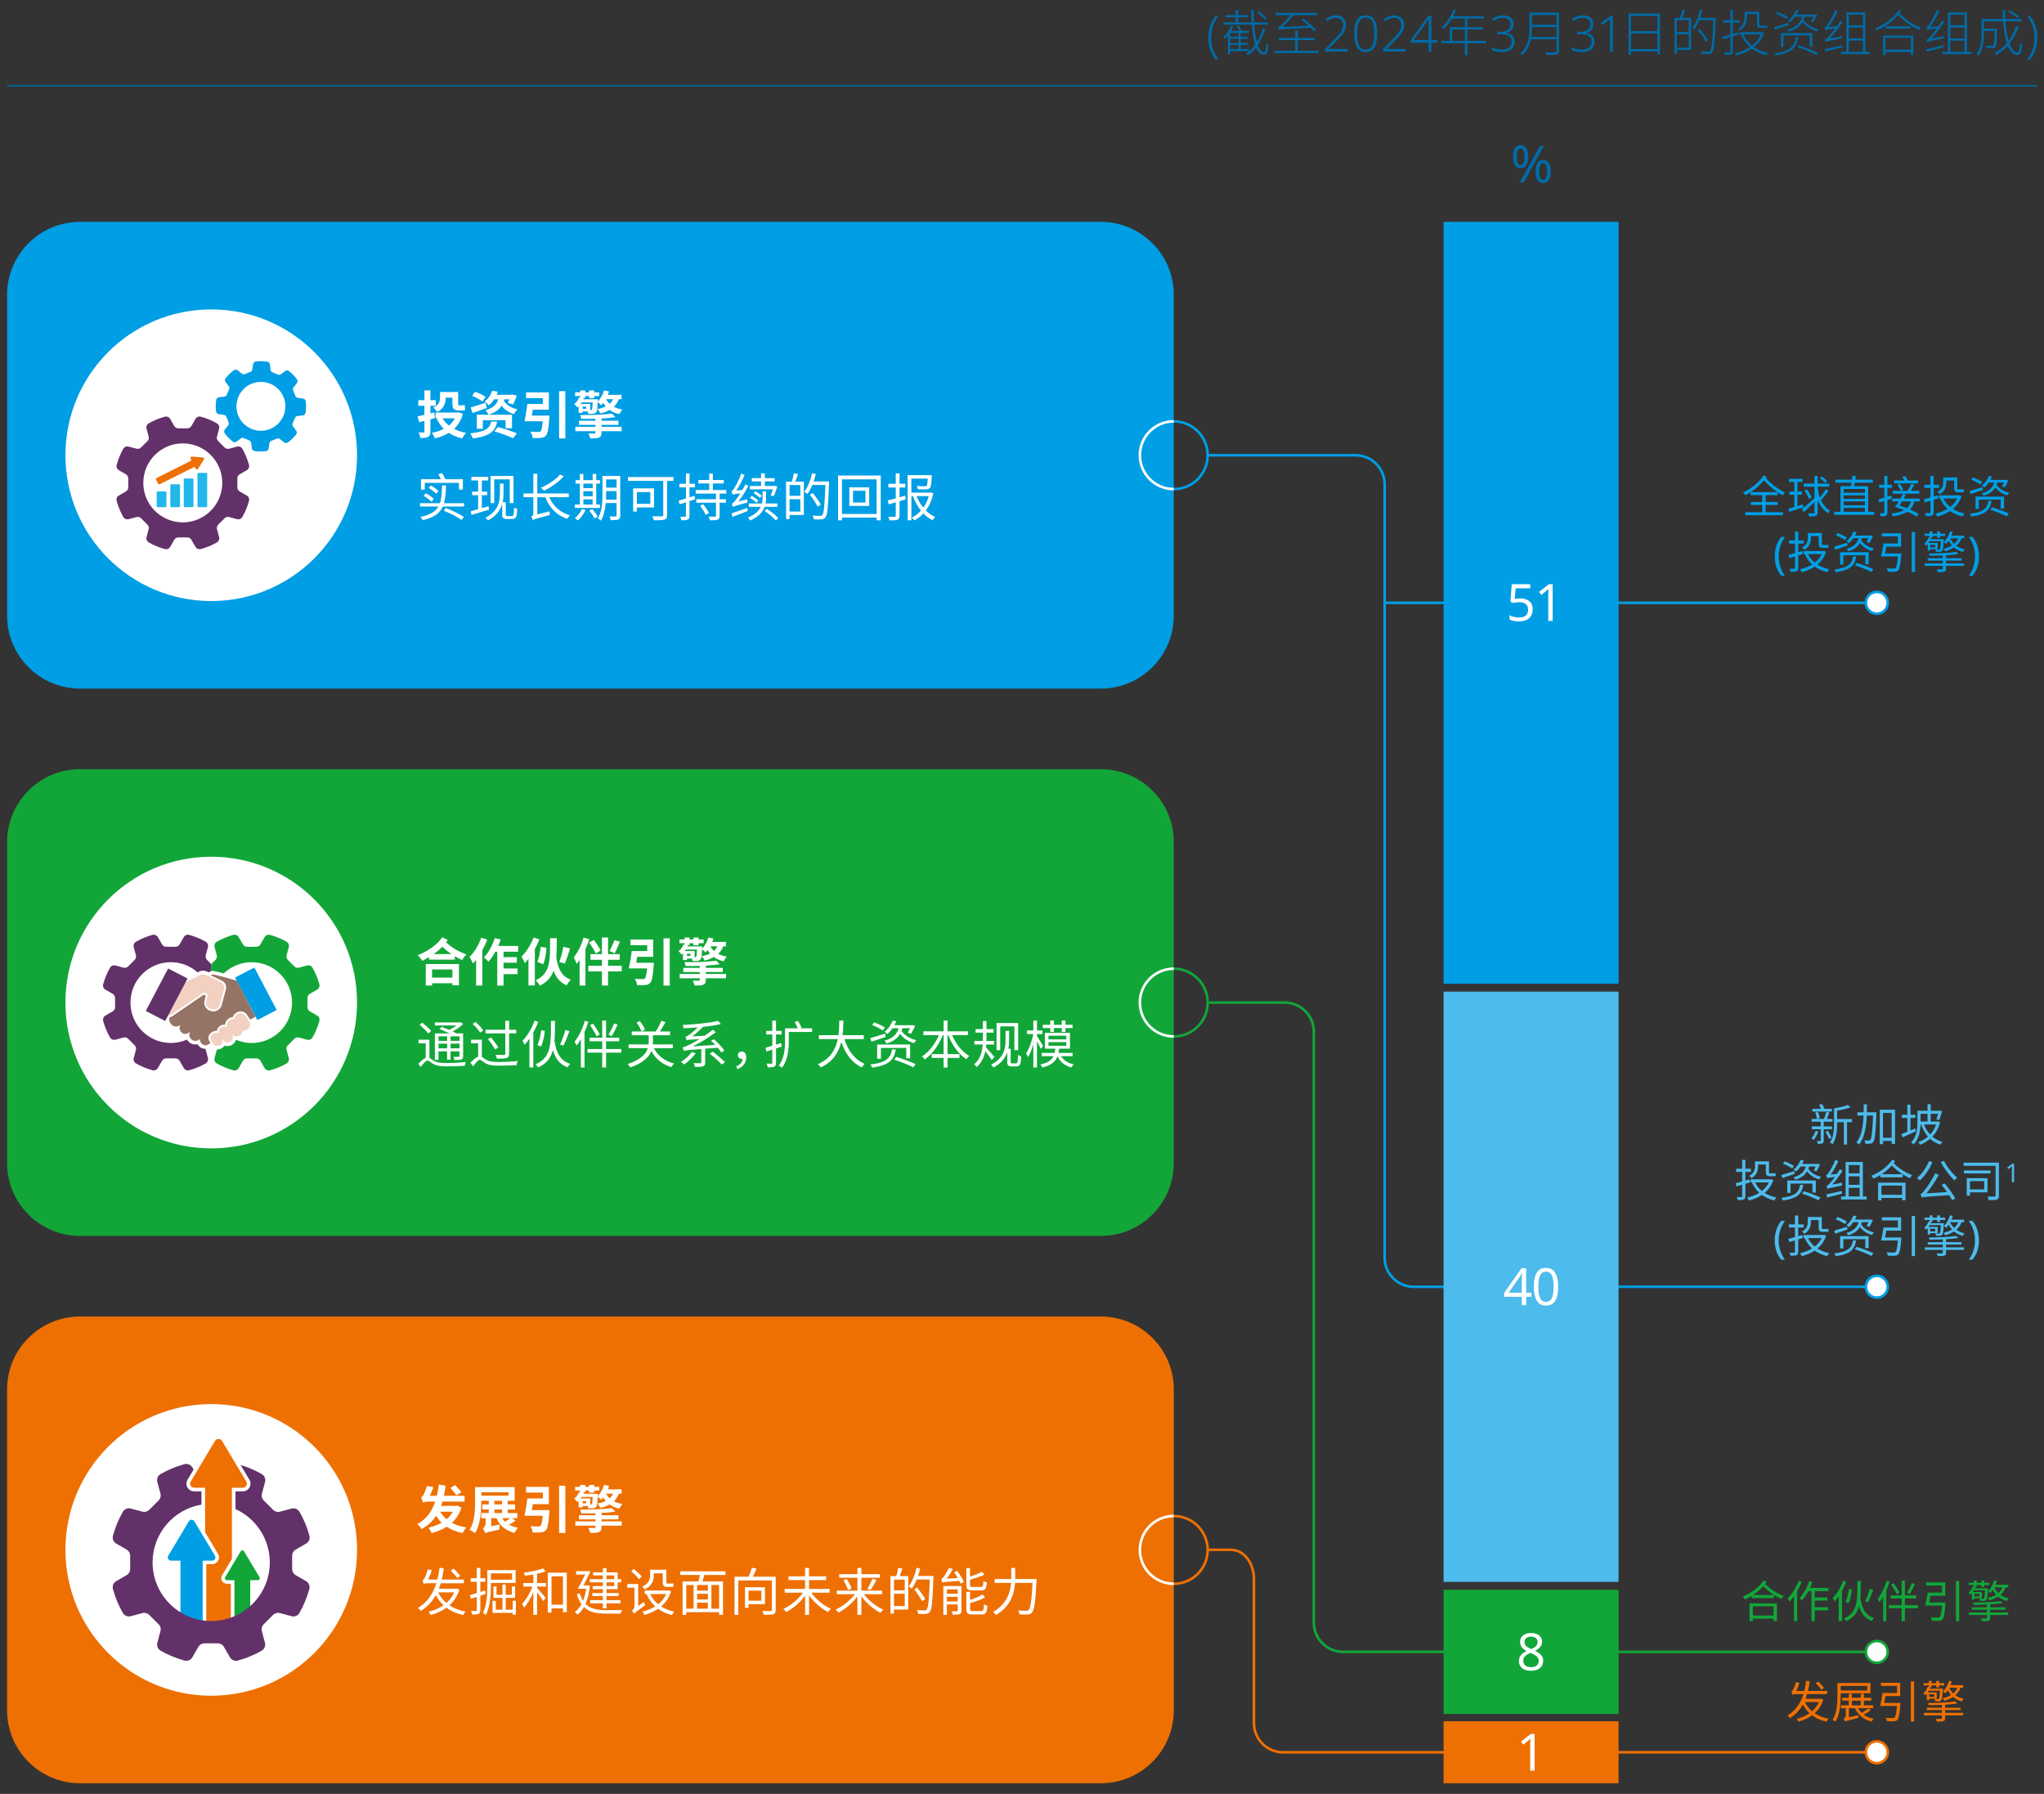 <?xml version="1.0" encoding="UTF-8"?>
<svg id="Layer_1" data-name="Layer 1" xmlns="http://www.w3.org/2000/svg" xmlns:xlink="http://www.w3.org/1999/xlink" viewBox="0 0 735 645">
  <rect x="0" y="0" width="735" height="645" fill="#333333" stroke="none"/>
  <defs>
    <clipPath id="clippath">
      <rect x="-349.5" y="-92" width="1434" height="902" style="fill: none; stroke-width: 0px;"/>
    </clipPath>
    <clipPath id="clippath-1">
      <rect x="-349.5" y="-92" width="1434" height="902" style="fill: none; stroke-width: 0px;"/>
    </clipPath>
    <clipPath id="clippath-2">
      <rect x="-349.5" y="-92" width="1434" height="902" style="fill: none; stroke-width: 0px;"/>
    </clipPath>
    <clipPath id="clippath-3">
      <rect x="-349.5" y="-92" width="1434" height="902" style="fill: none; stroke-width: 0px;"/>
    </clipPath>
    <clipPath id="clippath-4">
      <rect x="-349.5" y="-92" width="1434" height="902" style="fill: none; stroke-width: 0px;"/>
    </clipPath>
    <clipPath id="clippath-5">
      <rect x="-349.5" y="-92" width="1434" height="902" style="fill: none; stroke-width: 0px;"/>
    </clipPath>
    <clipPath id="clippath-6">
      <rect x="-349.5" y="-92" width="1434" height="902" style="fill: none; stroke-width: 0px;"/>
    </clipPath>
    <clipPath id="clippath-7">
      <rect x="-349.5" y="-92" width="1434" height="902" style="fill: none; stroke-width: 0px;"/>
    </clipPath>
    <clipPath id="clippath-8">
      <rect x="-349.5" y="-92" width="1434" height="902" style="fill: none; stroke-width: 0px;"/>
    </clipPath>
    <clipPath id="clippath-9">
      <rect x="-349.5" y="-92" width="1434" height="902" style="fill: none; stroke-width: 0px;"/>
    </clipPath>
    <clipPath id="clippath-10">
      <rect x="-349.5" y="-92" width="1434" height="902" style="fill: none; stroke-width: 0px;"/>
    </clipPath>
  </defs>
  <g style="clip-path: url(#clippath);">
    <path d="M434.49,557.24h8.21c4.53,0,8.2,4.7,8.2,10.49v51.82c0,5.79,4.7,10.49,10.49,10.49h62.08" style="fill: none; stroke: #ee7003; stroke-width: .93px;"/>
  </g>
  <line x1="570.97" y1="630.03" x2="677.9" y2="630.03" style="fill: none; stroke: #ee7003; stroke-width: .93px;"/>
  <g style="clip-path: url(#clippath-1);">
    <path d="M674.89,633.96c-2.17,0-3.93-1.76-3.93-3.93s1.76-3.93,3.93-3.93,3.93,1.76,3.93,3.93-1.76,3.93-3.93,3.93" style="fill: #fff; stroke-width: 0px;"/>
    <path d="M674.89,633.96c-2.17,0-3.93-1.76-3.93-3.93s1.76-3.93,3.93-3.93,3.93,1.76,3.93,3.93-1.76,3.93-3.93,3.93Z" style="fill: none; stroke: #ee7003; stroke-width: .93px;"/>
  </g>
  <line x1="575.34" y1="462.66" x2="677.9" y2="462.66" style="fill: none; stroke: #009ee4; stroke-width: .93px;"/>
  <g style="clip-path: url(#clippath-2);">
    <path d="M674.89,466.59c-2.17,0-3.93-1.76-3.93-3.93s1.76-3.93,3.93-3.93,3.93,1.76,3.93,3.93-1.76,3.93-3.93,3.93" style="fill: #fff; stroke-width: 0px;"/>
    <path d="M674.89,466.59c-2.17,0-3.93-1.76-3.93-3.93s1.76-3.93,3.93-3.93,3.93,1.76,3.93,3.93-1.76,3.93-3.93,3.93Z" style="fill: none; stroke: #009ee4; stroke-width: .93px;"/>
    <path d="M434.49,163.68h52.92c5.79,0,10.49,4.7,10.49,10.49v278.02c0,5.79,4.7,10.49,10.49,10.49h15.08" style="fill: none; stroke: #009ee4; stroke-width: .93px;"/>
  </g>
  <rect x="519.09" y="79.77" width="62.93" height="273.94" style="fill: #009ee4; stroke-width: 0px;"/>
  <rect x="519.09" y="356.54" width="62.93" height="212.23" style="fill: #4dbbec; stroke-width: 0px;"/>
  <rect x="519.09" y="571.61" width="62.93" height="44.65" style="fill: #12a639; stroke-width: 0px;"/>
  <rect x="519.09" y="618.88" width="62.93" height="22.29" style="fill: #ee7003; stroke-width: 0px;"/>
  <line x1="2.55" y1="30.83" x2="732.6" y2="30.83" style="fill: none; stroke: #006ba6; stroke-width: .5px;"/>
  <path d="M434.5,13.61c0-1.54.22-2.98.67-4.34.44-1.36,1.1-2.55,1.96-3.58h1.04c-.88,1.1-1.53,2.33-1.97,3.68-.44,1.35-.66,2.76-.66,4.22s.22,2.84.66,4.16c.44,1.32,1.09,2.53,1.95,3.64h-1.03c-.86-1.03-1.52-2.21-1.96-3.53-.44-1.32-.67-2.74-.67-4.25Z" style="fill: #006ba6; stroke-width: 0px;"/>
  <g>
    <path d="M442.37,18.38v1.08h-.79v-6.75c-.36.45-.7.88-1.08,1.24-.14-.13-.45-.38-.65-.5,1.15-1.08,2.21-2.66,2.88-4.27l.77.2c-.25.58-.56,1.17-.86,1.73h3.04c-.2-.5-.59-1.17-.94-1.69l.65-.25c.43.54.86,1.3,1.08,1.8l-.32.14h2.93v.74h-2.95v1.4h2.61v.68h-2.61v1.51h2.61v.68h-2.61v1.49h2.97v.76h-6.73ZM454.93,10.4c-.61,2.07-1.5,4.09-2.65,5.82.59,1.66,1.35,2.57,2.25,2.57.52,0,.72-.83.83-3.06.2.18.5.36.72.43-.18,2.65-.5,3.49-1.62,3.49-1.19,0-2.11-.95-2.79-2.61-.85,1.12-1.84,2.11-2.93,2.86-.16-.18-.43-.45-.67-.59,1.24-.83,2.34-1.93,3.28-3.22-.61-1.85-.99-4.34-1.22-7.24h-10.16v-.79h4.36v-1.87h-3.6v-.77h3.6v-1.85h.85v1.85h3.53v.77h-3.53v1.87h4.9c-.09-1.42-.13-2.94-.14-4.5h.86c0,1.58.04,3.1.13,4.5h5.01v.79h-4.95c.2,2.56.5,4.7.97,6.34.95-1.53,1.69-3.26,2.2-5.02l.79.23ZM445.37,11.84h-3.01v1.4h3.01v-1.4ZM445.37,13.93h-3.01v1.51h3.01v-1.51ZM445.37,16.13h-3.01v1.49h3.01v-1.49ZM454.83,7.05c-.58-.76-1.75-1.87-2.81-2.63l.59-.43c1.04.74,2.25,1.8,2.83,2.56l-.61.5Z" style="fill: #006ba6; stroke-width: 0px;"/>
    <path d="M474.16,18.25v.83h-15.88v-.83h7.49v-3.82h-5.92v-.81h5.92v-2.68h.88v2.68h6.1v.81h-6.1v3.82h7.51ZM472.54,11.34c-.29-.4-.72-.86-1.21-1.35-10.12.52-10.96.56-11.51.76-.04-.22-.2-.67-.31-.92.34-.04.74-.36,1.26-.85.49-.41,1.93-1.93,3.11-3.51h-5.24v-.83h14.96v.83h-8.54c-1.3,1.64-2.61,3.11-3.91,4.23l9.42-.43c-.83-.74-1.75-1.53-2.57-2.14l.68-.43c1.66,1.19,3.64,2.92,4.57,4.12l-.74.52Z" style="fill: #006ba6; stroke-width: 0px;"/>
  </g>
  <g>
    <path d="M484.59,18.54h-8.14v-.86l3.69-3.83c.61-.64,1.13-1.21,1.55-1.71.42-.5.74-1.01.95-1.51s.32-1.07.32-1.69c0-.8-.23-1.42-.7-1.86-.47-.44-1.1-.66-1.89-.66-.58,0-1.12.1-1.62.31-.5.2-1,.5-1.49.88l-.56-.72c.53-.43,1.1-.77,1.73-1.01s1.27-.36,1.94-.36c1.1,0,1.99.31,2.65.92.66.61.99,1.43.99,2.47,0,.7-.12,1.33-.37,1.91-.25.58-.59,1.14-1.04,1.69s-.99,1.14-1.61,1.76l-3.22,3.29v.05h6.82v.94Z" style="fill: #006ba6; stroke-width: 0px;"/>
    <path d="M495.21,12.08c0,2.15-.33,3.79-1,4.93-.67,1.14-1.71,1.71-3.14,1.71s-2.38-.56-3.08-1.69c-.7-1.13-1.04-2.78-1.04-4.95,0-1.31.13-2.46.41-3.45.27-.99.71-1.76,1.31-2.31.61-.55,1.41-.83,2.42-.83s1.78.27,2.38.81c.61.54,1.05,1.31,1.32,2.3.28.99.41,2.15.41,3.48ZM487.98,12.08c0,1.93.25,3.37.75,4.32.5.95,1.28,1.42,2.35,1.42s1.88-.47,2.37-1.42c.49-.95.73-2.39.73-4.32,0-1.19-.09-2.21-.28-3.06-.19-.85-.5-1.5-.95-1.95-.45-.45-1.07-.67-1.84-.67s-1.4.23-1.85.68-.78,1.11-.97,1.96c-.19.85-.29,1.87-.29,3.04Z" style="fill: #006ba6; stroke-width: 0px;"/>
    <path d="M505.49,18.54h-8.14v-.86l3.69-3.83c.61-.64,1.13-1.21,1.55-1.71.42-.5.74-1.01.95-1.51s.32-1.07.32-1.69c0-.8-.23-1.42-.7-1.86-.47-.44-1.1-.66-1.89-.66-.58,0-1.12.1-1.62.31-.5.2-1,.5-1.49.88l-.56-.72c.53-.43,1.1-.77,1.73-1.01s1.27-.36,1.94-.36c1.1,0,1.99.31,2.65.92.66.61.99,1.43.99,2.47,0,.7-.12,1.33-.37,1.91-.25.58-.59,1.14-1.04,1.69s-.99,1.14-1.61,1.76l-3.22,3.29v.05h6.82v.94Z" style="fill: #006ba6; stroke-width: 0px;"/>
    <path d="M516.85,15.34h-2.14v3.2h-.99v-3.2h-6.46v-.83l6.39-8.89h1.06v8.78h2.14v.94ZM513.72,14.4v-4.77c0-.7,0-1.24,0-1.65,0-.4.02-.81.03-1.23h-.04c-.17.28-.32.53-.47.77-.14.24-.31.5-.5.77l-4.41,6.1h5.38Z" style="fill: #006ba6; stroke-width: 0px;"/>
  </g>
  <path d="M534.39,15.55h-6.75v4.32h-.86v-4.32h-8.5v-.85h3.04v-4.92h5.46v-3.12h-4.72c-.85,1.46-1.85,2.74-2.9,3.73-.16-.14-.54-.41-.77-.54,1.78-1.53,3.33-3.87,4.25-6.37l.88.22c-.29.74-.63,1.46-.97,2.14h11.09v.83h-6v3.12h5.62v.83h-5.62v4.09h6.75v.85ZM526.77,14.71v-4.09h-4.59v4.09h4.59Z" style="fill: #006ba6; stroke-width: 0px;"/>
  <path d="M544.26,8.66c0,.85-.25,1.55-.76,2.09s-1.15.88-1.94,1.03v.07c1.01.12,1.78.45,2.3.98.53.53.79,1.25.79,2.15,0,1.1-.39,2-1.17,2.7-.78.7-1.95,1.04-3.51,1.04-.7,0-1.34-.06-1.93-.18s-1.14-.3-1.63-.54v-.99c.49.24,1.06.44,1.69.59.64.16,1.26.23,1.87.23,1.22,0,2.13-.26,2.72-.78.59-.52.88-1.23.88-2.12,0-.94-.35-1.6-1.04-2.01-.7-.4-1.63-.6-2.79-.6h-1.37v-.9h1.39c1,0,1.82-.23,2.47-.69.65-.46.97-1.14.97-2.02,0-.76-.25-1.33-.74-1.72s-1.15-.58-1.96-.58c-.68,0-1.3.1-1.84.31-.55.2-1.08.49-1.61.85l-.52-.72c.49-.38,1.07-.7,1.73-.95s1.4-.38,2.23-.38c1.2,0,2.13.29,2.79.86.66.57.99,1.33.99,2.29Z" style="fill: #006ba6; stroke-width: 0px;"/>
  <path d="M560.59,18.33c0,.77-.23,1.1-.81,1.26-.59.16-1.75.16-3.73.16-.05-.25-.22-.63-.36-.9,1.62.04,3.04.02,3.46.02.42-.02.56-.14.56-.56v-4.2h-9.24c-.43,2.07-1.33,4.16-3.15,5.78-.13-.2-.43-.52-.63-.63,2.99-2.68,3.31-6.43,3.31-9.42v-5.29h10.59v13.77ZM559.71,13.28v-3.55h-8.84v.11c0,1.06-.05,2.23-.23,3.44h9.07ZM550.87,5.4v3.49h8.84v-3.49h-8.84Z" style="fill: #006ba6; stroke-width: 0px;"/>
  <g>
    <path d="M572.99,8.66c0,.85-.25,1.55-.76,2.09s-1.15.88-1.94,1.03v.07c1.01.12,1.78.45,2.3.98.53.53.79,1.25.79,2.15,0,1.1-.39,2-1.17,2.7-.78.7-1.95,1.04-3.51,1.04-.7,0-1.34-.06-1.93-.18s-1.14-.3-1.63-.54v-.99c.49.24,1.06.44,1.69.59.64.16,1.26.23,1.87.23,1.22,0,2.13-.26,2.72-.78.59-.52.88-1.23.88-2.12,0-.94-.35-1.6-1.04-2.01-.7-.4-1.63-.6-2.79-.6h-1.37v-.9h1.39c1,0,1.82-.23,2.47-.69.65-.46.97-1.14.97-2.02,0-.76-.25-1.33-.74-1.72s-1.15-.58-1.96-.58c-.68,0-1.3.1-1.84.31-.55.2-1.08.49-1.61.85l-.52-.72c.49-.38,1.07-.7,1.73-.95s1.4-.38,2.23-.38c1.2,0,2.13.29,2.79.86.66.57.99,1.33.99,2.29Z" style="fill: #006ba6; stroke-width: 0px;"/>
    <path d="M579.96,18.54h-1.01V7.71c0-.33.01-.64.04-.94-.17.17-.32.31-.47.43-.14.12-.34.28-.58.47l-1.8,1.37-.54-.72,3.49-2.63h.86v12.85Z" style="fill: #006ba6; stroke-width: 0px;"/>
  </g>
  <g>
    <path d="M596.9,4.86v14.69h-.88v-1.06h-9.54v1.17h-.86V4.86h11.29ZM586.47,5.72v5.47h9.54v-5.47h-9.54ZM596.02,17.64v-5.6h-9.54v5.6h9.54Z" style="fill: #006ba6; stroke-width: 0px;"/>
    <path d="M605.93,3.71c-.31.9-.67,1.94-.97,2.72h3.13v11.52h-5.13v1.48h-.81V6.42h2c.31-.85.68-2.09.86-2.93l.92.22ZM607.26,7.22h-4.3v4.3h4.3v-4.3ZM607.26,17.14v-4.83h-4.3v4.83h4.3ZM616.93,6.93c-.31,8.35-.56,11.09-1.28,11.94-.34.4-.7.52-1.26.56-.56.04-1.6.02-2.59-.05-.04-.27-.13-.61-.29-.85,1.19.09,2.25.11,2.65.11.36,0,.58-.04.76-.27.59-.65.9-3.44,1.17-11.13h-5.04c-.52,1.28-1.12,2.43-1.76,3.35-.14-.13-.52-.34-.74-.47,1.26-1.64,2.2-4.14,2.75-6.7l.85.2c-.22.95-.49,1.91-.81,2.81h5.6v.5ZM613.42,14.96c-.58-1.1-1.84-2.9-2.92-4.2l.7-.4c1.06,1.3,2.36,3.04,2.93,4.12l-.72.47Z" style="fill: #006ba6; stroke-width: 0px;"/>
    <path d="M625.14,12.38c-.68.23-1.37.45-2.04.65v5.53c0,.61-.18.86-.56.99-.4.16-1.08.16-2.29.16-.05-.22-.2-.56-.31-.81.94.04,1.73.02,1.94.02.25-.02.36-.09.36-.36v-5.24c-.92.29-1.8.56-2.56.79l-.31-.85c.79-.22,1.78-.49,2.86-.83v-4.3h-2.63v-.83h2.63v-3.76h.85v3.76h2.45v.83h-2.45v4.05l1.91-.58.13.77ZM634.39,11.81c-.77,2.12-2.11,3.82-3.73,5.1,1.44,1.03,3.17,1.76,5.11,2.18-.2.2-.43.56-.56.81-2.02-.5-3.8-1.33-5.28-2.43-1.67,1.15-3.62,1.96-5.54,2.47-.05-.25-.27-.61-.45-.81,1.84-.43,3.69-1.15,5.31-2.23-1.4-1.22-2.49-2.74-3.22-4.5h-.59v-.83h8.23l.18-.05.54.31ZM628.15,6.24c0,1.55-.45,3.42-2.58,4.74-.11-.18-.38-.5-.56-.63,1.94-1.21,2.3-2.77,2.3-4.11v-2h5.29v4.3c0,.5.05.67.36.67h1.66c.22,0,.59-.04.83-.07.02.22.05.58.09.77-.2.05-.58.07-.9.07h-1.69c-.95,0-1.17-.38-1.17-1.46v-3.47h-3.64v1.19ZM626.9,12.38c.7,1.55,1.73,2.9,3.06,4,1.37-1.06,2.52-2.39,3.24-4h-6.3Z" style="fill: #006ba6; stroke-width: 0px;"/>
    <path d="M643.21,9.05c-1.76.58-3.62,1.17-5.02,1.6l-.25-.81c1.3-.38,3.21-.97,5.17-1.57l.11.77ZM646.65,13.27c-.59,3.85-2.29,5.82-8.21,6.63-.07-.2-.23-.52-.38-.68,5.69-.77,7.2-2.52,7.71-5.94h.88ZM642.49,6.87c-.83-.65-2.48-1.46-3.83-1.94l.47-.61c1.33.45,2.99,1.22,3.84,1.84l-.47.72ZM650.79,16.83v-4.12h-9.49v4.21h-.85v-5.02h11.22v4.93h-.88ZM648.9,6.01c-.11.41-.25.79-.41,1.17,1.06,1.62,3.17,2.9,5.44,3.4-.18.16-.4.47-.54.7-2.11-.59-4.07-1.82-5.24-3.4-.86,1.55-2.36,2.75-4.88,3.49-.09-.2-.32-.5-.5-.65,3.33-.86,4.68-2.66,5.28-4.72h-2.58c-.52.72-1.15,1.42-1.91,2.03-.14-.2-.43-.43-.63-.54,1.49-1.13,2.5-2.68,2.99-3.94l.83.13c-.22.5-.47,1.06-.81,1.58h6.75l.14-.04.59.2c-.5.94-1.06,1.96-1.55,2.61l-.74-.25c.31-.47.72-1.13,1.06-1.78h-3.29ZM646.79,16.25c2.32.74,5.31,1.94,6.88,2.77l-.49.77c-1.53-.85-4.52-2.12-6.84-2.9l.45-.65Z" style="fill: #006ba6; stroke-width: 0px;"/>
    <path d="M662.36,13.01c-.02.23,0,.54.04.74-5.02,1.04-5.58,1.19-5.92,1.37-.02-.18-.16-.61-.27-.85.34-.05.83-.52,1.42-1.19.4-.41,1.33-1.53,2.34-2.88-2.92.4-3.35.52-3.58.63-.05-.2-.18-.63-.29-.86.31-.05.63-.5,1.06-1.15.45-.61,1.94-3.01,2.83-5.24l.85.4c-.99,2.05-2.18,4.18-3.4,5.78l3.1-.34c.45-.67.9-1.33,1.28-2l.77.41c-1.42,2.21-3.03,4.36-4.63,6.03l4.41-.85ZM662.42,17.01c-2.18.56-4.43,1.12-6.09,1.53l-.18-.85c1.53-.32,3.87-.88,6.19-1.42l.07.74ZM672.37,18.63v.81h-10.41v-.81h1.98V4.44h6.81v14.19h1.62ZM664.78,5.25v3.82h5.13v-3.82h-5.13ZM664.78,13.82h5.13v-3.94h-5.13v3.94ZM664.78,18.63h5.13v-4.02h-5.13v4.02Z" style="fill: #006ba6; stroke-width: 0px;"/>
    <path d="M683.6,3.89c-.18.27-.38.56-.58.81,1.98,2.27,4.59,3.93,7.74,5.33-.23.18-.5.5-.61.76-3.06-1.48-5.56-3.15-7.62-5.46-1.93,2.32-4.68,4.36-7.6,5.56-.13-.2-.38-.52-.61-.7,3.47-1.37,6.75-3.87,8.53-6.64l.74.34ZM677.12,12.8h10.88v6.95h-.88v-1.06h-9.11v1.13h-.88v-7.02ZM687.02,9.47v.81h-9.09v-.81h9.09ZM678,13.59v4.27h9.11v-4.27h-9.11Z" style="fill: #006ba6; stroke-width: 0px;"/>
    <path d="M698.89,13.01c-.02.23,0,.54.04.74-5.02,1.04-5.58,1.19-5.92,1.37-.02-.18-.16-.61-.27-.85.34-.05.83-.52,1.42-1.19.4-.41,1.33-1.53,2.34-2.88-2.92.4-3.35.52-3.58.63-.05-.2-.18-.63-.29-.86.31-.05.63-.5,1.06-1.15.45-.61,1.95-3.01,2.83-5.24l.85.4c-.99,2.05-2.18,4.18-3.4,5.78l3.1-.34c.45-.67.9-1.33,1.28-2l.77.41c-1.42,2.21-3.03,4.36-4.63,6.03l4.41-.85ZM698.94,17.01c-2.18.56-4.43,1.12-6.09,1.53l-.18-.85c1.53-.32,3.87-.88,6.19-1.42l.07.74ZM708.9,18.63v.81h-10.41v-.81h1.98V4.44h6.81v14.19h1.62ZM701.3,5.25v3.82h5.13v-3.82h-5.13ZM701.3,13.82h5.13v-3.94h-5.13v3.94ZM701.3,18.63h5.13v-4.02h-5.13v4.02Z" style="fill: #006ba6; stroke-width: 0px;"/>
    <path d="M725.85,9.56c-.77,2.36-1.87,4.39-3.24,6.1.76,2.02,1.73,3.19,2.84,3.19.58,0,.81-.95.94-3.4.2.18.52.38.76.45-.2,2.9-.54,3.84-1.75,3.84-1.44,0-2.58-1.24-3.42-3.31-1.21,1.31-2.58,2.43-4.16,3.33-.13-.18-.43-.52-.63-.68,1.73-.92,3.22-2.11,4.45-3.56-.68-2.09-1.13-4.79-1.37-7.83h-6.84v2.61h4.7s-.02.31-.02.43c-.09,4.2-.2,5.67-.56,6.12-.23.27-.5.38-.97.4-.47.04-1.3.02-2.2-.04-.04-.25-.13-.59-.27-.81.94.09,1.82.09,2.12.09.27,0,.47-.04.58-.18.27-.29.36-1.58.45-5.2h-3.83v.67c0,2.45-.27,5.85-1.91,8.17-.16-.16-.49-.45-.7-.56,1.55-2.23,1.73-5.29,1.73-7.63v-4.92h7.67c-.05-1.06-.09-2.14-.11-3.24h.88c0,1.12.04,2.2.09,3.24h5.92v.85h-5.87c.22,2.77.59,5.15,1.17,7.02,1.12-1.53,2.02-3.33,2.68-5.35l.86.22ZM725.55,6.51c-.74-.65-2.2-1.58-3.4-2.18l.5-.56c1.21.59,2.67,1.48,3.4,2.12l-.5.61Z" style="fill: #006ba6; stroke-width: 0px;"/>
  </g>
  <path d="M732.6,13.54c0,1.52-.22,2.96-.67,4.31-.44,1.35-1.1,2.53-1.96,3.54h-1.03c.88-1.1,1.53-2.32,1.96-3.65.43-1.33.65-2.73.65-4.19s-.22-2.86-.66-4.19c-.44-1.33-1.1-2.55-1.97-3.65h1.04c.86,1.04,1.52,2.23,1.96,3.56.44,1.33.67,2.76.67,4.28Z" style="fill: #006ba6; stroke-width: 0px;"/>
  <g>
    <path d="M653.84,406.86c-.37,1.1-1.02,2.26-1.65,3.01-.19-.16-.58-.46-.82-.61.64-.69,1.17-1.66,1.49-2.66l.98.26ZM655.79,406.01v4.07c0,.56-.1.83-.46,1.01s-.91.19-1.68.19c-.05-.29-.19-.7-.35-1.01.54.02,1.04.02,1.22,0,.16,0,.19-.05.19-.21v-4.05h-3.19v-1.02h3.19v-1.68h-3.27v-1.01h4.42c.3-.74.67-1.81.86-2.54l1.09.24c-.27.77-.59,1.63-.88,2.3h2.03v1.01h-3.17v1.68h2.98v1.02h-2.98ZM658.7,399.67h-7.01v-.99h3.14c-.21-.48-.46-1.02-.7-1.46l1.07-.27c.3.54.64,1.2.85,1.73h2.66v.99ZM653.69,399.78c.32.69.61,1.63.67,2.24l-1.01.27c-.06-.61-.32-1.57-.62-2.29l.96-.22ZM657.25,406.54c.51.78,1.09,1.82,1.33,2.51l-.83.48c-.26-.69-.82-1.78-1.31-2.58l.82-.42ZM665.94,403.48h-1.76v8.07h-1.15v-8.07h-2.42v.51c0,2.29-.21,5.41-1.67,7.47-.21-.22-.66-.58-.91-.72,1.33-1.92,1.47-4.63,1.47-6.75v-5.46c1.78-.29,3.83-.77,4.98-1.25l.95.88c-1.31.5-3.15.9-4.82,1.15v3.04h5.33v1.12Z" style="fill: #4dbbec; stroke-width: 0px;"/>
    <path d="M674.75,400.54c-.3,6.95-.56,9.32-1.14,10.05-.32.43-.62.56-1.09.61-.42.06-1.07.06-1.75.02-.03-.37-.16-.88-.35-1.22.67.06,1.28.08,1.57.08.26,0,.4-.06.56-.27.45-.51.74-2.72.99-8.72h-2.26c-.19,4-.78,7.99-2.79,10.47-.22-.27-.62-.62-.94-.8,1.87-2.23,2.4-5.94,2.56-9.67h-2.21v-1.17h2.24c.03-.98.03-1.95.03-2.87h1.18c0,.93-.02,1.89-.05,2.87h3.42v.62ZM681.44,399v12.28h-1.22v-1.06h-3.11v1.17h-1.17v-12.39h5.49ZM680.22,409.07v-8.92h-3.11v8.92h3.11Z" style="fill: #4dbbec; stroke-width: 0px;"/>
    <path d="M688.94,406.78c-1.65.77-3.43,1.55-4.79,2.14l-.45-1.14c.59-.22,1.34-.53,2.16-.86v-4.96h-1.97v-1.14h1.97v-3.63h1.12v3.63h1.76v1.14h-1.76v4.5c.54-.22,1.14-.48,1.7-.72l.26,1.04ZM697.63,403.48c-.54,2.16-1.5,3.87-2.75,5.19,1.01.85,2.21,1.5,3.62,1.9-.26.24-.61.69-.75,1.01-1.44-.48-2.66-1.18-3.7-2.11-1.09.93-2.3,1.63-3.62,2.15-.14-.3-.43-.74-.67-.96,1.25-.42,2.45-1.09,3.51-1.98-1.07-1.2-1.89-2.67-2.48-4.37h-.18c-.08,2.32-.56,5.22-2.51,7.19-.18-.24-.64-.62-.88-.77,2.03-2.07,2.27-4.98,2.27-7.22v-4.15h3.63v-2.34h1.15v2.34h3.06l.19-.05.86.22c-.32,1.12-.7,2.4-1.04,3.2l-1.06-.24c.21-.51.43-1.28.62-2.02h-2.64v2.77h2.42l.21-.05.74.29ZM690.62,400.47v2.77h2.5v-2.77h-2.5ZM691.87,404.3c.51,1.38,1.23,2.59,2.19,3.6.93-.98,1.68-2.19,2.16-3.6h-4.35Z" style="fill: #4dbbec; stroke-width: 0px;"/>
  </g>
  <g>
    <path d="M627.63,425.61v4.5c0,.67-.18.99-.59,1.17-.4.19-1.07.22-2.16.22-.05-.3-.22-.78-.37-1.1.77.03,1.46.02,1.65.02.22,0,.3-.08.3-.3v-4.13l-2.02.59-.35-1.15c.66-.16,1.47-.38,2.37-.64v-3.44h-2.18v-1.12h2.18v-3.2h1.17v3.2h1.98v1.12h-1.98v3.12l1.49-.43.16,1.09-1.65.5ZM637.67,424.33c-.64,1.92-1.75,3.43-3.12,4.58,1.2.75,2.64,1.31,4.24,1.65-.27.26-.59.75-.75,1.09-1.71-.42-3.23-1.09-4.48-2-1.39.94-3.01,1.58-4.69,2.02-.11-.34-.37-.83-.59-1.09,1.54-.34,3.03-.9,4.32-1.7-1.09-1.01-1.97-2.24-2.61-3.67l.16-.06h-.62v-1.12h7.15l.22-.05.77.35ZM632.19,419.37c0,1.42-.43,3.14-2.4,4.27-.14-.24-.56-.69-.77-.88,1.76-.98,2.05-2.29,2.05-3.43v-1.76h5.04v3.7c0,.45.05.61.3.61h1.23c.24,0,.59-.03.8-.08.02.3.05.75.1,1.02-.21.06-.54.08-.86.08h-1.34c-1.1,0-1.36-.46-1.36-1.65v-2.56h-2.79v.67ZM631.13,425.15c.56,1.17,1.41,2.19,2.43,3.06,1.04-.83,1.92-1.84,2.5-3.06h-4.93Z" style="fill: #4dbbec; stroke-width: 0px;"/>
    <path d="M645.36,422.1c-1.54.51-3.17,1.06-4.45,1.47l-.34-1.1c1.15-.32,2.88-.86,4.61-1.41l.18,1.04ZM648.46,426.01c-.53,3.19-2,4.9-7.36,5.65-.08-.27-.34-.74-.53-.98,5.06-.62,6.26-2.03,6.74-4.67h1.15ZM644.46,420.14c-.72-.56-2.18-1.3-3.33-1.73l.59-.83c1.15.4,2.62,1.09,3.36,1.63l-.62.93ZM651.74,428.78v-3.23h-7.89v3.34h-1.17v-4.43h10.26v4.32h-1.2ZM650.54,419.42c-.08.29-.18.54-.27.82.88,1.38,2.59,2.45,4.59,2.88-.26.21-.56.64-.72.93-1.78-.5-3.33-1.52-4.34-2.88-.75,1.3-2,2.34-4.21,2.99-.11-.26-.42-.66-.64-.86,2.83-.77,3.92-2.23,4.39-3.87h-1.89c-.45.64-.99,1.26-1.67,1.83-.19-.27-.58-.59-.83-.74,1.28-.99,2.11-2.34,2.51-3.44l1.14.16c-.16.42-.35.83-.58,1.25h5.41l.19-.05.87.24c-.4.88-.9,1.84-1.28,2.46l-1.04-.3c.24-.37.48-.9.74-1.41h-2.37ZM648.64,428.3c1.95.61,4.61,1.58,6,2.29l-.7.98c-1.33-.71-3.97-1.75-5.95-2.4l.66-.86Z" style="fill: #4dbbec; stroke-width: 0px;"/>
    <path d="M662.38,425.26c-.03.32-.02.75,0,.99-4.34.88-4.88,1.02-5.23,1.2-.05-.21-.22-.75-.35-1.02.34-.1.75-.48,1.26-1.07.32-.32,1.02-1.17,1.79-2.21-2.18.27-2.58.38-2.82.5-.05-.24-.22-.8-.35-1.12.29-.06.58-.43.94-.98.38-.53,1.63-2.59,2.35-4.55l1.07.51c-.79,1.71-1.76,3.46-2.77,4.83l2.3-.26c.37-.56.74-1.14,1.06-1.7l.94.56c-1.1,1.79-2.4,3.54-3.7,4.95l3.49-.64ZM662.38,429.2c-1.9.5-3.89.99-5.39,1.38l-.21-1.15c1.36-.26,3.44-.77,5.49-1.23l.11,1.01ZM671.23,430.19v1.09h-9.2v-1.09h1.62v-12.39h6.21v12.39h1.38ZM664.78,418.89v2.98h3.91v-2.98h-3.91ZM664.78,426.01h3.91v-3.06h-3.91v3.06ZM664.78,430.19h3.91v-3.11h-3.91v3.11Z" style="fill: #4dbbec; stroke-width: 0px;"/>
    <path d="M681.47,417.48c-.16.26-.34.48-.51.72,1.87,1.99,4.1,3.3,6.64,4.37-.3.26-.64.7-.82,1.07-.91-.45-1.78-.9-2.59-1.42v1.09h-8.02v-.82c-.8.48-1.62.93-2.45,1.3-.21-.32-.53-.77-.86-1.04,3.03-1.2,5.95-3.31,7.57-5.78l1.04.51ZM675.34,425.23h9.86v6.31h-1.23v-.83h-7.43v.9h-1.2v-6.37ZM676.54,426.28v3.31h7.43v-3.31h-7.43ZM684.16,422.2c-1.41-.86-2.69-1.87-3.89-3.15-1.04,1.2-2.31,2.26-3.67,3.15h7.56Z" style="fill: #4dbbec; stroke-width: 0px;"/>
    <path d="M694.89,417.83c-1.07,2.59-2.77,5.01-4.5,6.58-.26-.24-.8-.66-1.1-.85,1.79-1.41,3.39-3.7,4.34-6.08l1.26.35ZM699.3,425.5c1.39,1.7,3.02,3.94,3.81,5.38l-1.15.64c-.26-.51-.64-1.14-1.06-1.79-8.4.58-9.27.62-9.86.85-.06-.26-.29-.91-.46-1.25.42-.1.85-.58,1.46-1.33.62-.72,2.56-3.49,3.84-6.15l1.28.58c-1.31,2.42-2.88,4.79-4.45,6.64l7.44-.45c-.64-.9-1.33-1.83-1.95-2.61l1.1-.51ZM699.04,417.37c1.06,2.18,3.09,4.71,4.74,6.03-.3.24-.75.69-.99,1.01-1.65-1.52-3.68-4.19-4.91-6.59l1.17-.45Z" style="fill: #4dbbec; stroke-width: 0px;"/>
    <path d="M718.8,429.85c0,.82-.18,1.23-.72,1.44-.56.21-1.55.22-2.98.22-.05-.35-.22-.94-.42-1.28,1.1.03,2.21.03,2.53.02.3-.02.38-.1.38-.4v-10.68h-11.51v-1.14h12.71v11.81ZM715.78,421.91h-9.57v-1.07h9.57v1.07ZM708.38,428.71v1.17h-1.17v-6.26h7.47v5.09h-6.31ZM708.38,424.68v2.98h5.14v-2.98h-5.14Z" style="fill: #4dbbec; stroke-width: 0px;"/>
  </g>
  <path d="M724.25,425.07h-.8v-4.65c0-.27,0-.48,0-.64,0-.16.02-.33.03-.5-.1.1-.19.18-.28.25s-.19.16-.3.26l-.71.58-.43-.55,1.8-1.4h.68v6.66Z" style="fill: #4dbbec; stroke-width: 0px;"/>
  <path d="M638.17,446.01c0-1.3.19-2.56.57-3.77.38-1.21.97-2.3,1.78-3.27h1.33c-.75,1-1.31,2.11-1.69,3.31-.38,1.21-.57,2.44-.57,3.71s.19,2.45.57,3.64.94,2.29,1.67,3.29h-1.31c-.81-.94-1.41-2-1.78-3.19s-.57-2.43-.57-3.72Z" style="fill: #4dbbec; stroke-width: 0px;"/>
  <g>
    <path d="M646.62,445.61v4.5c0,.67-.18.99-.59,1.17-.4.19-1.07.22-2.16.22-.05-.3-.22-.78-.37-1.1.77.03,1.46.02,1.65.02.22,0,.3-.08.3-.3v-4.13l-2.02.59-.35-1.15c.66-.16,1.47-.38,2.37-.64v-3.44h-2.18v-1.12h2.18v-3.2h1.17v3.2h1.98v1.12h-1.98v3.12l1.49-.43.16,1.09-1.65.5ZM656.66,444.33c-.64,1.92-1.75,3.43-3.12,4.58,1.2.75,2.64,1.31,4.24,1.65-.27.26-.59.75-.75,1.09-1.71-.42-3.23-1.09-4.48-2-1.39.94-3.01,1.58-4.69,2.02-.11-.34-.37-.83-.59-1.09,1.54-.34,3.03-.9,4.32-1.7-1.09-1.01-1.97-2.24-2.61-3.67l.16-.06h-.62v-1.12h7.15l.22-.05.77.35ZM651.18,439.37c0,1.42-.43,3.14-2.4,4.27-.14-.24-.56-.69-.77-.88,1.76-.98,2.05-2.29,2.05-3.43v-1.76h5.04v3.7c0,.45.05.61.3.61h1.23c.24,0,.59-.03.8-.08.02.3.05.75.1,1.02-.21.06-.54.08-.86.08h-1.34c-1.1,0-1.36-.46-1.36-1.65v-2.56h-2.79v.67ZM650.13,445.15c.56,1.17,1.41,2.19,2.43,3.06,1.04-.83,1.92-1.84,2.5-3.06h-4.93Z" style="fill: #4dbbec; stroke-width: 0px;"/>
    <path d="M664.35,442.1c-1.54.51-3.17,1.06-4.45,1.47l-.34-1.1c1.15-.32,2.88-.86,4.61-1.41l.18,1.04ZM667.45,446.01c-.53,3.19-2,4.9-7.36,5.65-.08-.27-.34-.74-.53-.98,5.06-.62,6.26-2.03,6.74-4.67h1.15ZM663.45,440.14c-.72-.56-2.18-1.3-3.33-1.73l.59-.83c1.15.4,2.62,1.09,3.36,1.63l-.62.93ZM670.74,448.78v-3.23h-7.89v3.34h-1.17v-4.43h10.26v4.32h-1.2ZM669.54,439.42c-.08.29-.18.54-.27.82.88,1.38,2.59,2.45,4.59,2.88-.26.21-.56.64-.72.93-1.78-.5-3.33-1.52-4.34-2.88-.75,1.3-2,2.34-4.21,2.99-.11-.26-.42-.66-.64-.86,2.83-.77,3.92-2.23,4.39-3.87h-1.89c-.45.64-.99,1.26-1.67,1.83-.19-.27-.58-.59-.83-.74,1.28-.99,2.11-2.34,2.51-3.44l1.14.16c-.16.42-.35.83-.58,1.25h5.41l.19-.05.87.24c-.4.88-.9,1.84-1.28,2.46l-1.04-.3c.24-.37.48-.9.74-1.41h-2.37ZM667.63,448.3c1.95.61,4.61,1.58,6,2.29l-.7.98c-1.33-.71-3.97-1.75-5.95-2.4l.66-.86Z" style="fill: #4dbbec; stroke-width: 0px;"/>
    <path d="M683.73,444.91s-.02.38-.05.56c-.27,3.55-.54,4.98-1.07,5.52-.34.37-.69.48-1.28.51-.5.03-1.49.03-2.5-.03-.03-.38-.19-.88-.43-1.22,1.06.1,2.1.1,2.5.1.35,0,.53-.02.7-.18.37-.3.62-1.47.85-4.16h-4.82l-1.22.02c.3-1.25.67-3.18.88-4.69h5.17v-2.54h-5.76v-1.12h6.93v4.79h-5.33c-.14.83-.29,1.7-.43,2.45h5.86ZM688.62,437.17v14.45h-1.18v-14.45h1.18Z" style="fill: #4dbbec; stroke-width: 0px;"/>
    <path d="M693.88,439.22v-.59h-1.84v-.82h1.84v-.8h1.01v.8h1.71v-.8h1.02v.8h1.84v.82h-1.84v.69h-1.02v-.69h-1.71v.67h-.46c-.05.16-.11.34-.19.5h4.74s0,.27-.02.4c-.13,2.5-.27,3.41-.56,3.76-.22.24-.48.34-.83.37-.3.02-.86.02-1.41-.03-.02-.26-.11-.59-.24-.82.53.05,1.02.06,1.2.06.19,0,.3-.03.4-.14.19-.22.3-.96.4-2.88h-4.05c-.13.22-.26.42-.4.62h3.3v2.24h-2.72v.51h-.86v-2.38c-.18.21-.37.42-.56.62-.18-.22-.48-.53-.69-.66.77-.67,1.28-1.57,1.57-2.32l.38.06ZM699.78,448.49h6.48v.9h-6.48v1.02c0,.62-.14.88-.62,1.06-.45.14-1.18.16-2.34.16-.08-.3-.26-.7-.42-.98.85.02,1.7.02,1.91.02.22-.02.3-.08.3-.27v-1.01h-6.47v-.9h6.47v-1.01h-5.43v-.86h5.43v-.99c-1.62.08-3.28.1-4.79.1-.02-.22-.13-.58-.22-.78,3.41-.03,7.63-.22,9.86-.58l.74.75c-1.2.21-2.75.35-4.42.45v1.06h5.55v.86h-5.55v1.01ZM694.04,441.8v.93h1.84v-.93h-1.84ZM705.35,439.46c-.42,1.1-1.07,1.99-1.89,2.69.85.61,1.87,1.04,3.01,1.3-.22.24-.51.64-.67.95-1.22-.35-2.27-.9-3.17-1.63-.9.59-1.95,1.04-3.12,1.39-.11-.24-.43-.67-.62-.9,1.14-.27,2.16-.66,3.03-1.18-.46-.53-.88-1.09-1.2-1.73-.29.43-.58.8-.88,1.12-.19-.18-.59-.51-.83-.66.99-.93,1.76-2.35,2.18-3.84l1.01.22c-.14.45-.3.91-.48,1.34h4.56v.93h-.91ZM701.25,439.46c.35.77.83,1.44,1.44,2.03.66-.54,1.17-1.22,1.5-2.03h-2.95Z" style="fill: #4dbbec; stroke-width: 0px;"/>
  </g>
  <path d="M711.61,446.01c0,1.29-.19,2.53-.57,3.72s-.97,2.25-1.78,3.19h-1.31c.74-1,1.29-2.1,1.67-3.29s.57-2.4.57-3.64-.19-2.51-.57-3.71c-.38-1.21-.94-2.31-1.69-3.31h1.33c.81.97,1.41,2.06,1.78,3.27.38,1.21.57,2.47.57,3.77Z" style="fill: #4dbbec; stroke-width: 0px;"/>
  <g>
    <path d="M634.91,178.02v2.48h4.31v1.06h-4.31v2.61h6.19v1.09h-13.53v-1.09h6.11v-2.61h-4.11v-1.06h4.11v-2.48h-4.21v-1.04c-.61.42-1.25.77-1.87,1.09-.18-.32-.53-.7-.83-.98,2.9-1.33,5.81-3.67,7.41-6.18l1.06.48c-.1.14-.19.29-.29.43,1.97,2.29,4.32,3.94,6.92,5.3-.3.26-.66.66-.83,1.01-.62-.38-1.23-.75-1.83-1.15v1.04h-4.31ZM639.17,176.95c-1.76-1.18-3.36-2.53-4.87-4.26-1.3,1.62-2.98,3.09-4.77,4.26h9.64Z" style="fill: #009ee4; stroke-width: 0px;"/>
    <path d="M648.49,182.41c-1.78.56-3.67,1.15-5.11,1.63l-.26-1.15c.58-.16,1.3-.37,2.1-.61v-4.4h-1.79v-1.12h1.79v-3.47h-1.92v-1.12h4.88v1.12h-1.84v3.47h1.62v1.12h-1.62v4.07l1.97-.62.18,1.09ZM657.59,176.42c-.83,1.15-1.92,2.54-2.79,3.44.72,1.55,1.74,2.74,3.26,3.79-.27.21-.59.56-.75.9-1.79-1.33-2.95-2.8-3.7-4.82v4.48c0,.72-.19,1.06-.62,1.25-.46.22-1.18.26-2.43.26-.06-.32-.26-.83-.43-1.15.93.03,1.74.02,1.98.02.26-.02.35-.1.35-.37v-3.78c-1.31,1.33-2.67,2.64-3.76,3.67l-.74-1.02c1.09-.9,2.85-2.46,4.5-3.95v-4.16h-3.87v-1.1h3.87v-2.77h1.15v2.77h4.19v1.1h-4.19v.58c.21,1.28.45,2.38.78,3.35.77-.91,1.62-2.11,2.14-3.02l1.04.56ZM649.74,175.96c.7.91,1.46,2.15,1.75,2.96l-.98.46c-.29-.8-1.01-2.06-1.7-2.99l.93-.43ZM656.27,173.65c-.38-.53-1.18-1.26-1.89-1.76l.69-.62c.69.48,1.52,1.18,1.92,1.67l-.72.72Z" style="fill: #009ee4; stroke-width: 0px;"/>
    <path d="M673.97,184.03v1.1h-14.42v-1.1h2.27v-9.22h3.75c.06-.38.14-.82.21-1.26h-5.76v-1.09h5.92c.06-.5.11-.98.14-1.39l1.3.13-.21,1.26h6.32v1.09h-6.53c-.08.45-.16.88-.26,1.26h5.09v9.22h2.18ZM662.96,175.82v1.34h7.65v-1.34h-7.65ZM670.61,178.09h-7.65v1.28h7.65v-1.28ZM662.96,181.67h7.65v-1.38h-7.65v1.38ZM662.96,184.03h7.65v-1.42h-7.65v1.42Z" style="fill: #009ee4; stroke-width: 0px;"/>
    <path d="M678.69,179.75v4.53c0,.64-.16.96-.53,1.15-.37.19-.96.24-1.89.22-.03-.3-.18-.8-.34-1.12.64.03,1.22.03,1.38.02.19,0,.27-.06.27-.27v-4.18l-1.79.58-.3-1.14c.58-.16,1.31-.38,2.1-.62v-3.52h-1.89v-1.1h1.89v-3.2h1.1v3.2h1.6v1.1h-1.6v3.19l1.41-.45.18,1.09-1.58.53ZM688.4,180.28c-.34,1.2-.83,2.16-1.58,2.91,1.2.53,2.3,1.09,3.09,1.63l-.78.91c-.78-.56-1.95-1.18-3.23-1.78-1.26.85-2.96,1.38-5.25,1.71-.1-.34-.32-.77-.51-1.02,1.97-.21,3.44-.59,4.55-1.2-1.09-.46-2.23-.86-3.27-1.18.42-.54.9-1.25,1.36-1.98h-2.4v-1.02h2.99c.34-.58.61-1.15.83-1.68l1.1.22c-.21.46-.46.96-.74,1.46h5.76v1.02h-1.92ZM690.15,177.51h-9.57v-1.04h5.35c.45-.69,1.04-1.74,1.34-2.48l1.12.3c-.43.74-.88,1.55-1.31,2.18h3.07v1.04ZM689.75,173.8h-8.61v-1.04h3.65c-.21-.45-.48-.96-.74-1.36l1.1-.19c.32.46.66,1.07.88,1.55h3.71v1.04ZM683.44,176.42c-.21-.56-.69-1.44-1.15-2.08l.9-.37c.48.62.99,1.47,1.2,2.02l-.94.43ZM683.98,180.28c-.3.53-.64,1.06-.96,1.49.87.27,1.78.59,2.67.96.7-.64,1.18-1.44,1.49-2.45h-3.2Z" style="fill: #009ee4; stroke-width: 0px;"/>
    <path d="M695.33,179.69v4.5c0,.67-.18.99-.59,1.17-.4.19-1.07.22-2.16.22-.05-.3-.22-.78-.37-1.1.77.03,1.46.02,1.65.02.22,0,.3-.08.3-.3v-4.13l-2.02.59-.35-1.15c.66-.16,1.47-.38,2.37-.64v-3.44h-2.18v-1.12h2.18v-3.2h1.17v3.2h1.98v1.12h-1.98v3.12l1.49-.43.16,1.09-1.65.5ZM705.36,178.41c-.64,1.92-1.75,3.43-3.12,4.58,1.2.75,2.64,1.31,4.24,1.65-.27.26-.59.75-.75,1.09-1.71-.42-3.23-1.09-4.48-2-1.39.94-3.01,1.58-4.69,2.02-.11-.34-.37-.83-.59-1.09,1.54-.34,3.03-.9,4.32-1.7-1.09-1.01-1.97-2.24-2.61-3.67l.16-.06h-.62v-1.12h7.15l.22-.05.77.35ZM699.89,173.45c0,1.42-.43,3.14-2.4,4.27-.14-.24-.56-.69-.77-.88,1.76-.98,2.05-2.29,2.05-3.43v-1.76h5.04v3.7c0,.45.05.61.3.61h1.23c.24,0,.59-.03.8-.08.02.3.05.75.1,1.02-.21.06-.54.08-.86.08h-1.34c-1.1,0-1.36-.46-1.36-1.65v-2.56h-2.79v.67ZM698.83,179.23c.56,1.17,1.41,2.19,2.43,3.06,1.04-.83,1.92-1.84,2.5-3.06h-4.93Z" style="fill: #009ee4; stroke-width: 0px;"/>
    <path d="M713.05,176.18c-1.54.51-3.17,1.06-4.45,1.47l-.34-1.1c1.15-.32,2.88-.86,4.61-1.41l.18,1.04ZM716.16,180.09c-.53,3.19-2,4.9-7.36,5.65-.08-.27-.34-.74-.53-.98,5.06-.62,6.26-2.03,6.74-4.67h1.15ZM712.16,174.21c-.72-.56-2.18-1.3-3.33-1.73l.59-.83c1.15.4,2.62,1.09,3.36,1.63l-.62.93ZM719.44,182.86v-3.23h-7.89v3.35h-1.17v-4.43h10.26v4.32h-1.2ZM718.24,173.49c-.08.29-.18.54-.27.82.88,1.38,2.59,2.45,4.59,2.88-.26.21-.56.64-.72.93-1.78-.5-3.33-1.52-4.34-2.88-.75,1.3-2,2.34-4.21,2.99-.11-.26-.42-.66-.64-.86,2.83-.77,3.92-2.22,4.39-3.87h-1.89c-.45.64-.99,1.26-1.67,1.82-.19-.27-.58-.59-.83-.74,1.28-.99,2.11-2.34,2.51-3.44l1.14.16c-.16.42-.35.83-.58,1.25h5.41l.19-.05.87.24c-.4.88-.9,1.84-1.28,2.47l-1.04-.3c.24-.37.48-.9.74-1.41h-2.37ZM716.34,182.38c1.95.61,4.61,1.58,6,2.29l-.7.98c-1.33-.7-3.97-1.74-5.95-2.4l.66-.86Z" style="fill: #009ee4; stroke-width: 0px;"/>
  </g>
  <path d="M638.19,200.09c0-1.3.19-2.56.57-3.77s.97-2.3,1.78-3.27h1.33c-.75,1-1.31,2.11-1.69,3.31-.38,1.21-.57,2.44-.57,3.71s.19,2.45.57,3.64c.38,1.19.94,2.29,1.67,3.29h-1.31c-.81-.94-1.41-2-1.78-3.19-.38-1.19-.57-2.43-.57-3.72Z" style="fill: #009ee4; stroke-width: 0px;"/>
  <g>
    <path d="M646.64,199.69v4.5c0,.67-.18.99-.59,1.17-.4.19-1.07.22-2.16.22-.05-.3-.22-.78-.37-1.1.77.03,1.46.02,1.65.02.22,0,.3-.08.3-.3v-4.13l-2.02.59-.35-1.15c.66-.16,1.47-.38,2.37-.64v-3.44h-2.18v-1.12h2.18v-3.2h1.17v3.2h1.98v1.12h-1.98v3.12l1.49-.43.16,1.09-1.65.5ZM656.67,198.41c-.64,1.92-1.75,3.43-3.12,4.58,1.2.75,2.64,1.31,4.24,1.65-.27.26-.59.75-.75,1.09-1.71-.42-3.23-1.09-4.48-2-1.39.94-3.01,1.58-4.69,2.02-.11-.34-.37-.83-.59-1.09,1.54-.34,3.03-.9,4.32-1.7-1.09-1.01-1.97-2.24-2.61-3.67l.16-.06h-.62v-1.12h7.15l.22-.05.77.35ZM651.2,193.45c0,1.42-.43,3.14-2.4,4.27-.14-.24-.56-.69-.77-.88,1.76-.98,2.05-2.29,2.05-3.43v-1.76h5.04v3.7c0,.45.05.61.3.61h1.23c.24,0,.59-.03.8-.08.02.3.05.75.1,1.02-.21.06-.54.08-.86.08h-1.34c-1.1,0-1.36-.46-1.36-1.65v-2.56h-2.79v.67ZM650.14,199.23c.56,1.17,1.41,2.19,2.43,3.06,1.04-.83,1.92-1.84,2.5-3.06h-4.93Z" style="fill: #009ee4; stroke-width: 0px;"/>
    <path d="M664.37,196.18c-1.54.51-3.17,1.06-4.45,1.47l-.34-1.1c1.15-.32,2.88-.86,4.61-1.41l.18,1.04ZM667.47,200.09c-.53,3.19-2,4.9-7.36,5.65-.08-.27-.34-.74-.53-.98,5.06-.62,6.26-2.03,6.74-4.67h1.15ZM663.47,194.21c-.72-.56-2.18-1.3-3.33-1.73l.59-.83c1.15.4,2.62,1.09,3.36,1.63l-.62.93ZM670.75,202.86v-3.23h-7.89v3.35h-1.17v-4.43h10.26v4.32h-1.2ZM669.55,193.49c-.08.29-.18.54-.27.82.88,1.38,2.59,2.45,4.59,2.88-.26.21-.56.64-.72.93-1.78-.5-3.33-1.52-4.34-2.88-.75,1.3-2,2.34-4.21,2.99-.11-.26-.42-.66-.64-.86,2.83-.77,3.92-2.22,4.39-3.87h-1.89c-.45.64-.99,1.26-1.67,1.82-.19-.27-.58-.59-.83-.74,1.28-.99,2.11-2.34,2.51-3.44l1.14.16c-.16.42-.35.83-.58,1.25h5.41l.19-.05.87.24c-.4.88-.9,1.84-1.28,2.47l-1.04-.3c.24-.37.48-.9.74-1.41h-2.37ZM667.65,202.38c1.95.61,4.61,1.58,6,2.29l-.7.98c-1.33-.7-3.97-1.74-5.95-2.4l.66-.86Z" style="fill: #009ee4; stroke-width: 0px;"/>
    <path d="M683.73,198.98s-.02.38-.05.56c-.27,3.55-.54,4.98-1.07,5.52-.34.37-.69.48-1.28.51-.5.03-1.49.03-2.5-.03-.03-.38-.19-.88-.43-1.22,1.06.1,2.1.1,2.5.1.35,0,.53-.02.7-.18.37-.3.62-1.47.85-4.16h-4.82l-1.22.02c.3-1.25.67-3.19.88-4.69h5.17v-2.54h-5.76v-1.12h6.93v4.79h-5.33c-.14.83-.29,1.7-.43,2.45h5.86ZM688.63,191.25v14.45h-1.18v-14.45h1.18Z" style="fill: #009ee4; stroke-width: 0px;"/>
    <path d="M693.88,193.3v-.59h-1.84v-.82h1.84v-.8h1.01v.8h1.71v-.8h1.02v.8h1.84v.82h-1.84v.69h-1.02v-.69h-1.71v.67h-.46c-.05.16-.11.34-.19.5h4.74s0,.27-.02.4c-.13,2.5-.27,3.41-.56,3.76-.22.24-.48.34-.83.37-.3.02-.86.02-1.41-.03-.02-.26-.11-.59-.24-.82.53.05,1.02.06,1.2.06.19,0,.3-.03.4-.14.19-.22.3-.96.4-2.88h-4.05c-.13.22-.26.42-.4.62h3.3v2.24h-2.72v.51h-.86v-2.39c-.18.21-.37.42-.56.62-.18-.22-.48-.53-.69-.66.77-.67,1.28-1.57,1.57-2.32l.38.06ZM699.78,202.57h6.48v.9h-6.48v1.02c0,.62-.14.88-.62,1.06-.45.14-1.18.16-2.34.16-.08-.3-.26-.7-.42-.98.85.02,1.7.02,1.91.02.22-.02.3-.08.3-.27v-1.01h-6.47v-.9h6.47v-1.01h-5.43v-.86h5.43v-.99c-1.62.08-3.28.1-4.79.1-.02-.22-.13-.58-.22-.78,3.41-.03,7.63-.22,9.86-.58l.74.75c-1.2.21-2.75.35-4.42.45v1.06h5.55v.86h-5.55v1.01ZM694.04,195.88v.93h1.84v-.93h-1.84ZM705.35,193.54c-.42,1.1-1.07,1.98-1.89,2.69.85.61,1.87,1.04,3.01,1.3-.22.24-.51.64-.67.94-1.22-.35-2.27-.9-3.17-1.63-.9.59-1.95,1.04-3.12,1.39-.11-.24-.43-.67-.62-.9,1.14-.27,2.16-.66,3.03-1.18-.46-.53-.88-1.09-1.2-1.73-.29.43-.58.8-.88,1.12-.19-.18-.59-.51-.83-.66.99-.93,1.76-2.35,2.18-3.84l1.01.22c-.14.45-.3.91-.48,1.34h4.56v.93h-.91ZM701.25,193.54c.35.77.83,1.44,1.44,2.03.66-.54,1.17-1.22,1.5-2.03h-2.95Z" style="fill: #009ee4; stroke-width: 0px;"/>
  </g>
  <path d="M711.63,200.09c0,1.29-.19,2.53-.57,3.72-.38,1.19-.97,2.25-1.78,3.19h-1.31c.74-1,1.29-2.1,1.67-3.29.38-1.19.57-2.4.57-3.64s-.19-2.51-.57-3.71c-.38-1.21-.94-2.31-1.69-3.31h1.33c.81.97,1.41,2.06,1.78,3.27s.57,2.47.57,3.77Z" style="fill: #009ee4; stroke-width: 0px;"/>
  <line x1="573.64" y1="216.74" x2="674.95" y2="216.74" style="fill: none; stroke: #009ee4; stroke-width: .93px;"/>
  <g style="clip-path: url(#clippath-3);">
    <path d="M674.89,220.67c-2.17,0-3.93-1.76-3.93-3.93s1.76-3.93,3.93-3.93,3.93,1.76,3.93,3.93-1.76,3.93-3.93,3.93" style="fill: #fff; stroke-width: 0px;"/>
    <path d="M674.89,220.67c-2.17,0-3.93-1.76-3.93-3.93s1.76-3.93,3.93-3.93,3.93,1.76,3.93,3.93-1.76,3.93-3.93,3.93Z" style="fill: none; stroke: #009ee4; stroke-width: .93px;"/>
  </g>
  <g>
    <path d="M635.24,568.76c-.16.26-.34.48-.51.72,1.87,1.99,4.1,3.3,6.64,4.37-.3.26-.64.7-.82,1.07-.91-.45-1.78-.9-2.59-1.42v1.09h-8.02v-.82c-.8.48-1.62.93-2.45,1.3-.21-.32-.53-.77-.86-1.04,3.03-1.2,5.95-3.31,7.57-5.78l1.04.51ZM629.11,576.5h9.86v6.31h-1.23v-.83h-7.43v.9h-1.2v-6.37ZM630.31,577.56v3.31h7.43v-3.31h-7.43ZM637.93,573.48c-1.41-.86-2.69-1.87-3.89-3.15-1.04,1.2-2.31,2.26-3.67,3.15h7.56Z" style="fill: #12a639; stroke-width: 0px;"/>
    <path d="M647.89,568.71c-.43,1.15-1.01,2.32-1.63,3.42v10.74h-1.18v-8.9c-.5.7-1.04,1.34-1.58,1.91-.11-.27-.46-.93-.69-1.18,1.58-1.54,3.06-3.92,3.95-6.35l1.14.37ZM652.57,572.08v2.29h4.56v1.1h-4.56v2.42h4.79v1.12h-4.79v3.87h-1.2v-10.8h-1.1c-.69,1.28-1.47,2.43-2.27,3.33-.19-.21-.66-.61-.93-.8,1.44-1.49,2.74-3.79,3.52-6.13l1.14.3c-.26.74-.56,1.46-.88,2.16h6.66v1.14h-4.93Z" style="fill: #12a639; stroke-width: 0px;"/>
    <path d="M663.92,568.68c-.42,1.12-.96,2.26-1.55,3.31v10.88h-1.2v-8.93c-.48.67-.99,1.3-1.49,1.84-.13-.26-.48-.91-.69-1.18,1.52-1.52,2.95-3.89,3.79-6.29l1.14.37ZM669.13,568.42c0,2.29,0,4.32-.16,6.11.53,3.7,1.81,6.26,4.88,7.23-.27.24-.62.72-.78,1.07-2.46-.93-3.83-2.72-4.58-5.35-.66,2.42-1.95,4.21-4.61,5.38-.18-.3-.53-.72-.82-.96,5.01-2.13,4.82-6.4,4.82-13.49h1.25ZM663.62,575.91c.62-1.1,1.04-3.02,1.2-4.59l1.14.16c-.16,1.63-.56,3.63-1.18,4.9l-1.15-.46ZM673.61,571.6c-.54,1.52-1.26,3.33-1.87,4.48l-1.04-.35c.56-1.17,1.28-3.12,1.63-4.5l1.28.37Z" style="fill: #12a639; stroke-width: 0px;"/>
    <path d="M679.48,568.68c-.32,1.07-.74,2.16-1.18,3.17v11.06h-1.14v-8.8c-.42.72-.86,1.39-1.33,1.97-.11-.27-.43-.91-.64-1.2,1.31-1.62,2.5-4.05,3.2-6.5l1.09.3ZM689.72,578.26h-4.74v4.63h-1.18v-4.63h-4.59v-1.1h4.59v-2.42h-3.94v-1.12h3.94v-5.35h1.18v5.35h4.08v1.12h-4.08v2.42h4.74v1.1ZM682.05,573.19c-.42-.93-1.31-2.4-2.05-3.49l.94-.45c.77,1.07,1.66,2.48,2.1,3.38l-.99.56ZM688.57,569.52c-.51,1.23-1.25,2.71-1.83,3.65-.24-.16-.74-.4-1.01-.51.62-.93,1.28-2.27,1.76-3.44l1.07.3Z" style="fill: #12a639; stroke-width: 0px;"/>
    <path d="M699.61,576.18s-.02.38-.05.56c-.27,3.55-.54,4.98-1.07,5.52-.34.37-.69.48-1.28.51-.5.03-1.49.03-2.5-.03-.03-.38-.19-.88-.43-1.22,1.06.1,2.1.1,2.5.1.35,0,.53-.02.7-.18.37-.3.62-1.47.85-4.16h-4.82l-1.22.02c.3-1.25.67-3.18.88-4.69h5.17v-2.54h-5.76v-1.12h6.93v4.79h-5.33c-.14.83-.29,1.7-.43,2.45h5.86ZM704.5,568.45v14.45h-1.18v-14.45h1.18Z" style="fill: #12a639; stroke-width: 0px;"/>
    <path d="M709.76,570.5v-.59h-1.84v-.82h1.84v-.8h1.01v.8h1.71v-.8h1.02v.8h1.84v.82h-1.84v.69h-1.02v-.69h-1.71v.67h-.46c-.05.16-.11.34-.19.5h4.74s0,.27-.02.4c-.13,2.5-.27,3.41-.56,3.76-.22.24-.48.34-.83.37-.3.02-.86.02-1.41-.03-.02-.26-.11-.59-.24-.82.53.05,1.02.06,1.2.06.19,0,.3-.03.4-.14.19-.22.3-.96.4-2.88h-4.05c-.13.22-.26.42-.4.62h3.3v2.24h-2.72v.51h-.86v-2.38c-.18.21-.37.42-.56.62-.18-.22-.48-.53-.69-.66.77-.67,1.28-1.57,1.57-2.32l.38.06ZM715.65,579.77h6.48v.9h-6.48v1.02c0,.62-.14.88-.62,1.06-.45.14-1.18.16-2.34.16-.08-.3-.26-.7-.42-.98.85.02,1.7.02,1.91.02.22-.02.3-.08.3-.27v-1.01h-6.47v-.9h6.47v-1.01h-5.43v-.86h5.43v-.99c-1.62.08-3.28.1-4.79.1-.02-.22-.13-.58-.22-.78,3.41-.03,7.63-.22,9.86-.58l.74.75c-1.2.21-2.75.35-4.42.45v1.06h5.55v.86h-5.55v1.01ZM709.92,573.08v.93h1.84v-.93h-1.84ZM721.22,570.74c-.42,1.1-1.07,1.99-1.89,2.69.85.61,1.87,1.04,3.01,1.3-.22.24-.51.64-.67.95-1.22-.35-2.27-.9-3.17-1.63-.9.59-1.95,1.04-3.12,1.39-.11-.24-.43-.67-.62-.9,1.14-.27,2.16-.66,3.03-1.18-.46-.53-.88-1.09-1.2-1.73-.29.43-.58.8-.88,1.12-.19-.18-.59-.51-.83-.66.99-.93,1.76-2.35,2.18-3.84l1.01.22c-.14.45-.3.91-.48,1.34h4.56v.93h-.91ZM717.13,570.74c.35.77.83,1.44,1.44,2.03.66-.54,1.17-1.22,1.5-2.03h-2.95Z" style="fill: #12a639; stroke-width: 0px;"/>
  </g>
  <line x1="575.22" y1="593.93" x2="677.9" y2="593.93" style="fill: none; stroke: #12a639; stroke-width: .93px;"/>
  <g style="clip-path: url(#clippath-4);">
    <path d="M674.89,597.87c-2.17,0-3.93-1.76-3.93-3.93s1.76-3.93,3.93-3.93,3.93,1.76,3.93,3.93-1.76,3.93-3.93,3.93" style="fill: #fff; stroke-width: 0px;"/>
    <path d="M674.89,597.87c-2.17,0-3.93-1.76-3.93-3.93s1.76-3.93,3.93-3.93,3.93,1.76,3.93,3.93-1.76,3.93-3.93,3.93Z" style="fill: none; stroke: #12a639; stroke-width: .93px;"/>
  </g>
  <g>
    <path d="M655.64,611.17c-.66,2.02-1.73,3.6-3.11,4.83,1.39.94,3.07,1.62,5.03,1.98-.26.24-.58.72-.74,1.06-2.03-.45-3.78-1.22-5.2-2.29-1.47,1.06-3.15,1.79-4.93,2.27-.13-.3-.42-.77-.62-1.02,1.65-.38,3.25-1.06,4.61-2.02-.94-.88-1.74-1.92-2.38-3.12-1.1,1.97-2.61,3.6-4.67,4.88-.18-.27-.59-.71-.88-.91,2.91-1.78,4.67-4.39,5.73-7.7h-2.23c-1.01,0-1.55.1-1.7.27-.08-.26-.27-.85-.4-1.12.22-.06.4-.29.58-.64.19-.32.78-1.62,1.07-2.83l1.25.24c-.27,1.02-.74,2.1-1.15,2.93h2.88c.3-1.15.53-2.37.67-3.67l1.33.19c-.18,1.23-.38,2.38-.64,3.47h6.9l-.02,1.15h-7.2c-.18.58-.37,1.15-.56,1.7h5.36l.22-.06.8.4ZM649.03,611.99c.61,1.26,1.47,2.38,2.56,3.3,1.02-.9,1.87-2,2.45-3.3h-5.01ZM654.95,607.52c-.43-.61-1.33-1.62-2.02-2.35l.91-.58c.69.7,1.62,1.7,2.06,2.27l-.96.66Z" style="fill: #ee7003; stroke-width: 0px;"/>
    <path d="M661.89,608.85v.94c0,2.72-.24,6.61-1.87,9.22-.22-.19-.75-.51-1.04-.61,1.6-2.51,1.73-6.05,1.73-8.61v-4.66h11.89v3.71h-10.71ZM661.89,606.18v1.63h9.52v-1.63h-9.52ZM672.71,614.9c-.75.58-1.73,1.18-2.54,1.62.98.72,2.16,1.22,3.57,1.5-.27.24-.58.67-.74.99-2.83-.72-4.87-2.35-5.95-4.82h-2.21v3.27l3.44-.77c-.05.29-.08.75-.05.99-4,.98-4.51,1.12-4.82,1.33-.05-.29-.3-.78-.46-1.01.29-.16.77-.51.77-1.22v-2.59h-1.73v-1.04h2.82v-1.68h-2.38v-1.02h2.38v-1.44h1.12v1.44h3.18v-1.44h1.12v1.44h2.69v1.02h-2.69v1.68h3.33v1.04h-5.41c.34.62.75,1.2,1.28,1.7.8-.48,1.79-1.12,2.38-1.6l.9.61ZM665.92,613.16h3.18v-1.68h-3.18v1.68Z" style="fill: #ee7003; stroke-width: 0px;"/>
    <path d="M683.4,612.28s-.02.38-.05.56c-.27,3.55-.54,4.98-1.07,5.52-.34.37-.69.48-1.28.51-.5.03-1.49.03-2.5-.03-.03-.38-.19-.88-.43-1.22,1.06.1,2.1.1,2.5.1.35,0,.53-.02.7-.18.37-.3.62-1.47.85-4.16h-4.82l-1.22.02c.3-1.25.67-3.18.88-4.69h5.17v-2.54h-5.76v-1.12h6.93v4.79h-5.33c-.14.83-.29,1.7-.43,2.45h5.86ZM688.29,604.54v14.45h-1.18v-14.45h1.18Z" style="fill: #ee7003; stroke-width: 0px;"/>
    <path d="M693.55,606.59v-.59h-1.84v-.82h1.84v-.8h1.01v.8h1.71v-.8h1.02v.8h1.84v.82h-1.84v.69h-1.02v-.69h-1.71v.67h-.46c-.05.16-.11.34-.19.5h4.74s0,.27-.02.4c-.13,2.5-.27,3.41-.56,3.76-.22.24-.48.34-.83.37-.3.02-.86.02-1.41-.03-.02-.26-.11-.59-.24-.82.53.05,1.02.06,1.2.06.19,0,.3-.03.4-.14.19-.22.3-.96.4-2.88h-4.05c-.13.22-.26.42-.4.62h3.3v2.24h-2.72v.51h-.86v-2.38c-.18.21-.37.42-.56.62-.18-.22-.48-.53-.69-.66.77-.67,1.28-1.57,1.57-2.32l.38.06ZM699.44,615.86h6.48v.9h-6.48v1.02c0,.62-.14.88-.62,1.06-.45.14-1.18.16-2.34.16-.08-.3-.26-.7-.42-.98.85.02,1.7.02,1.91.02.22-.02.3-.08.3-.27v-1.01h-6.47v-.9h6.47v-1.01h-5.43v-.86h5.43v-.99c-1.62.08-3.28.1-4.79.1-.02-.22-.13-.58-.22-.78,3.41-.03,7.63-.22,9.86-.58l.74.75c-1.2.21-2.75.35-4.42.45v1.06h5.55v.86h-5.55v1.01ZM693.71,609.17v.93h1.84v-.93h-1.84ZM705.01,606.83c-.42,1.1-1.07,1.99-1.89,2.69.85.61,1.87,1.04,3.01,1.3-.22.24-.51.64-.67.95-1.22-.35-2.27-.9-3.17-1.63-.9.59-1.95,1.04-3.12,1.39-.11-.24-.43-.67-.62-.9,1.14-.27,2.16-.66,3.03-1.18-.46-.53-.88-1.09-1.2-1.73-.29.43-.58.8-.88,1.12-.19-.18-.59-.51-.83-.66.99-.93,1.76-2.35,2.18-3.84l1.01.22c-.14.45-.3.91-.48,1.34h4.56v.93h-.91ZM700.92,606.83c.35.77.83,1.44,1.44,2.03.66-.54,1.17-1.22,1.5-2.03h-2.95Z" style="fill: #ee7003; stroke-width: 0px;"/>
  </g>
  <line x1="497.86" y1="216.74" x2="524.34" y2="216.74" style="fill: none; stroke: #009ee4; stroke-width: .93px;"/>
  <g style="clip-path: url(#clippath-5);">
    <path d="M28.77,79.77h367.09c14.47,0,26.22,11.75,26.22,26.22v115.37c0,14.47-11.75,26.22-26.22,26.22H28.77c-14.47,0-26.22-11.75-26.22-26.22v-115.37c0-14.47,11.75-26.22,26.22-26.22Z" style="fill: #009ee4; stroke-width: 0px;"/>
  </g>
  <g>
    <path d="M154.77,150.76v4.4c0,1.07-.2,1.61-.83,1.92-.61.35-1.5.41-2.79.41-.07-.57-.35-1.44-.63-2,.74.02,1.5.02,1.74.02.26,0,.35-.09.35-.35v-3.83l-1.87.48-.57-2.11c.7-.15,1.54-.33,2.44-.54v-3.25h-2.2v-2.03h2.2v-3.51h2.16v3.51h1.94v2.03h-1.94v2.72l1.35-.33.28,2.02-1.63.44ZM166.46,148.87c-.67,2.26-1.74,4.01-3.16,5.34,1.24.63,2.68,1.11,4.27,1.41-.46.5-1.07,1.42-1.39,2.03-1.83-.44-3.42-1.11-4.77-2-1.48.89-3.16,1.53-5.03,1.98-.22-.61-.7-1.52-1.07-2.02,1.57-.28,3.01-.76,4.27-1.41-1.02-1.02-1.87-2.2-2.55-3.57l.68-.24h-1.07v-2.05h8.03l.39-.09,1.41.61ZM157.23,148.11c-.26-.41-1.05-1.28-1.46-1.57,2.18-1,2.46-2.33,2.46-3.61v-1.98h6.53v4.03c0,.54.02.76.3.76h1c.31,0,.78-.06,1.04-.13.04.56.09,1.31.17,1.83-.28.11-.74.13-1.17.13h-1.24c-1.81,0-2.2-.78-2.2-2.63v-1.96l-2.39.02c0,1.85-.54,3.9-3.03,5.1ZM159.15,150.41c.55.98,1.33,1.85,2.27,2.59.87-.7,1.59-1.59,2.15-2.59h-4.42Z" style="fill: #fff; stroke-width: 0px;"/>
    <path d="M178.78,151.59c-.65,3.22-2.26,5.18-8.75,6.08-.15-.5-.61-1.39-.98-1.85,5.86-.63,7.03-1.96,7.58-4.23h2.15ZM175.03,146.69c-1.74.65-3.61,1.31-5.12,1.83l-.67-2.02c1.39-.37,3.44-1.04,5.42-1.7l.37,1.89ZM173.49,144.36c-.81-.63-2.46-1.54-3.72-2.03l1.09-1.48c1.24.44,2.92,1.24,3.77,1.87l-1.15,1.65ZM181.81,153.98v-2.87h-8.19v3.07h-2.16v-5.07h12.65v4.86h-2.29ZM181.35,143.56c-.06.19-.11.37-.17.54.94,1.52,2.7,2.63,4.92,3.09-.44.39-1.02,1.17-1.28,1.72-1.89-.57-3.38-1.63-4.44-3.05-.85,1.35-2.26,2.46-4.7,3.24-.2-.48-.72-1.22-1.13-1.59,3.07-.85,4.11-2.31,4.6-3.94h-1.44c-.52.8-1.13,1.52-1.94,2.18-.33-.46-1.05-1.13-1.52-1.37,1.44-1.09,2.31-2.55,2.72-3.87l2.07.31c-.13.37-.3.76-.44,1.13h5.25l.37-.09,1.61.39c-.39,1.09-.87,2.31-1.29,3.14l-1.92-.5c.15-.37.33-.83.5-1.33h-1.78ZM179.04,153.55c2.11.54,5.22,1.55,6.84,2.27l-1.37,1.74c-1.5-.7-4.55-1.83-6.75-2.46l1.28-1.55Z" style="fill: #fff; stroke-width: 0px;"/>
    <path d="M197.6,149.43s-.02.63-.06.92c-.3,3.9-.63,5.62-1.26,6.31-.52.57-1.05.72-1.85.79-.63.07-1.76.07-2.89.04-.04-.7-.37-1.65-.83-2.29,1.13.11,2.29.11,2.81.11.37,0,.59-.02.81-.2.37-.3.63-1.39.83-3.64h-6.57c.37-1.66.81-4.2,1.05-6.23h5.57v-2.11h-6.03v-2.05h8.19v6.21h-5.77c-.13.74-.24,1.46-.35,2.15h6.32ZM203.29,140.64v17h-2.24v-17h2.24Z" style="fill: #fff; stroke-width: 0px;"/>
    <path d="M222.55,143.53c-.43,1.09-1.05,2-1.81,2.74.87.44,1.92.78,3.11.98-.41.39-.92,1.15-1.17,1.66-1.37-.31-2.53-.81-3.5-1.52-.94.56-2.03.94-3.27,1.28-.19-.43-.74-1.2-1.11-1.59,1.13-.22,2.15-.54,3-.94-.31-.39-.61-.81-.87-1.26-.26.3-.5.59-.76.83-.28-.28-.83-.8-1.24-1.09-.09,2.27-.22,3.24-.55,3.62-.28.35-.65.48-1.09.54-.39.04-1.07.04-1.76.02-.02-.24-.07-.55-.17-.85h-1.85v.5h-1.44v-2.4c-.15.15-.31.3-.48.44-.26-.37-.78-.94-1.13-1.17.89-.72,1.48-1.63,1.81-2.44l.39.06v-.52h-1.85v-1.35h1.85v-.7h1.79v.7h1.39v-.7h1.83v.7h1.83v1.35h-1.83v.72h-1.83v-.72h-1.39v.65h-1l.46.07c-.06.13-.11.28-.17.41h5.22s0,.43-.02.61v.17c1.04-.98,1.85-2.48,2.29-3.98l1.79.41c-.11.39-.26.8-.43,1.2h4.92v1.57h-.98ZM216.28,153.48h7.27v1.55h-7.27v.59c0,1-.22,1.44-.96,1.74-.72.26-1.7.28-3.05.28-.13-.54-.43-1.29-.7-1.78.85.02,1.89.02,2.15.02.3,0,.39-.07.39-.31v-.54h-7.23v-1.55h7.23v-.72h-5.92v-1.48h5.92v-.72c-1.74.06-3.5.07-5.12.04-.04-.39-.2-1-.35-1.37,3.96.04,8.73-.11,11.41-.52l1.24,1.26c-1.42.24-3.16.41-4.99.5v.81h6.08v1.48h-6.08v.72ZM212.34,147.47c.22,0,.35-.02.46-.17.17-.2.26-.89.31-2.61h-3.98c-.13.18-.24.37-.35.54h3.48v2.24h.07ZM210.77,146.21h-1.26v.78h1.26v-.78ZM217.95,143.53c.31.63.76,1.18,1.26,1.66.54-.46.96-1.02,1.26-1.66h-2.52Z" style="fill: #fff; stroke-width: 0px;"/>
  </g>
  <g>
    <path d="M166.87,180.93v1.2h-7.64c-1.05,2.35-3.13,3.96-7.23,4.9-.15-.37-.48-.89-.78-1.18,3.51-.74,5.4-1.94,6.42-3.72h-6.6v-1.2h7.16c.57-1.7.68-3.79.76-6.4h1.42c-.07,2.52-.22,4.62-.72,6.4h7.21ZM152.74,176.05h-1.35v-3.74h7.14c-.24-.57-.59-1.26-.92-1.79l1.35-.43c.44.68.94,1.57,1.2,2.22h6.29v3.74h-1.41v-2.44h-12.3v2.44ZM153.11,177.34c1.02.56,2.29,1.41,2.88,2.03l-.83,1.04c-.59-.67-1.83-1.55-2.85-2.15l.8-.92ZM156.82,177.55c-.54-.63-1.7-1.54-2.7-2.13l.83-.87c.98.54,2.16,1.37,2.74,2.02l-.87.98ZM160.24,182.65c2.46.89,5.05,2.16,6.55,3.27l-.83,1.05c-1.48-1.13-3.94-2.4-6.38-3.33l.67-1Z" style="fill: #fff; stroke-width: 0px;"/>
    <path d="M175.84,183.26l-6.27,1.87-.3-1.33c.74-.2,1.66-.43,2.66-.72v-5.03h-2.18v-1.28h2.18v-4.01h-2.44v-1.29h6.07v1.29h-2.29v4.01h1.92v1.28h-1.92v4.64c.78-.2,1.59-.46,2.39-.7l.19,1.28ZM184.03,185.57c.67,0,.76-.5.85-3.11.33.24.76.44,1.11.52-.17,2.9-.37,3.62-1.96,3.62h-1.68c-1.26,0-1.76-.33-1.76-1.55v-3.88c-.65,2.2-2.11,4.4-5.16,5.97-.17-.26-.59-.8-.87-1,4.64-2.37,5.22-5.84,5.22-8.71v-3.55h1.29v3.59c0,1-.07,2.03-.33,3.11h1.13v4.35c0,.52.15.65.67.65h1.5ZM177.71,180.88h-1.31v-9.76h8.25v9.76h-1.35v-8.54h-5.58v8.54Z" style="fill: #fff; stroke-width: 0px;"/>
    <path d="M197.5,178.77c1.37,3.16,3.94,5.51,7.47,6.53-.35.28-.76.87-.96,1.26-3.83-1.26-6.44-3.98-7.92-7.79h-2.89v6.18l4.42-1.09c0,.41.06.98.13,1.29-5.03,1.33-5.71,1.55-6.16,1.85-.09-.35-.33-.92-.55-1.22.3-.15.74-.41.74-1.13v-5.88h-3.53v-1.35h3.53v-7.08h1.42v7.08h11.34v1.35h-7.05ZM202.72,171.22c-1.81,2.13-4.6,4.01-7.12,5.23-.22-.3-.78-.83-1.11-1.09,2.59-1.07,5.25-2.83,6.86-4.73l1.37.59Z" style="fill: #fff; stroke-width: 0px;"/>
    <path d="M215.74,182.63h-9.02v-1.24h1.79v-7.51h-1.55v-1.24h1.55v-2.24h1.26v2.24h3.35v-2.24h1.28v2.24h1.35v1.24h-1.35v7.51h1.35v1.24ZM210.58,183.37c-.67,1.42-1.72,2.83-2.74,3.74-.26-.22-.78-.61-1.11-.79,1.02-.83,1.98-2.07,2.53-3.29l1.31.35ZM209.77,173.89v1.63h3.35v-1.63h-3.35ZM209.77,178.43h3.35v-1.81h-3.35v1.81ZM209.77,181.39h3.35v-1.85h-3.35v1.85ZM212.97,183.02c.74.83,1.59,1.98,1.94,2.74l-1.11.65c-.33-.74-1.17-1.94-1.9-2.81l1.07-.57ZM223.05,185.33c0,.81-.2,1.22-.7,1.44-.54.22-1.39.26-2.76.26-.06-.39-.24-.98-.43-1.33.98.02,1.9.02,2.16,0,.28,0,.39-.09.39-.39v-4.44h-3.9c-.19,2.2-.65,4.55-1.76,6.32-.22-.26-.78-.68-1.09-.81,1.54-2.44,1.68-5.94,1.68-8.58v-6.68h6.4v14.2ZM221.72,179.64v-3.07h-3.77v1.24c0,.57-.02,1.2-.04,1.83h3.81ZM217.95,172.39v2.94h3.77v-2.94h-3.77Z" style="fill: #fff; stroke-width: 0px;"/>
    <path d="M242.16,172.89h-2.27v12.24c0,1-.24,1.48-.94,1.68-.74.26-2.02.26-3.83.26-.09-.39-.37-1.07-.59-1.46,1.48.07,3,.06,3.42.04.41-.02.54-.15.54-.54v-12.22h-12.69v-1.37h16.37v1.37ZM229.01,182.45v1.48h-1.33v-8.34h7.51v6.86h-6.18ZM229.01,176.92v4.22h4.83v-4.22h-4.83Z" style="fill: #fff; stroke-width: 0px;"/>
    <path d="M249.95,179.51l-2.02.65v5.29c0,.76-.17,1.13-.63,1.35-.43.22-1.13.28-2.29.26-.06-.35-.22-.91-.41-1.29.8.04,1.52.04,1.72.02.24,0,.33-.07.33-.33v-4.86c-.81.28-1.59.52-2.27.72l-.35-1.31c.72-.2,1.63-.48,2.63-.8v-3.99h-2.37v-1.28h2.37v-3.7h1.28v3.7h1.96v1.28h-1.96v3.62l1.83-.57.19,1.26ZM258.76,177.47v2.03h2.27v1.26h-2.27v4.66c0,.85-.17,1.22-.7,1.42-.55.22-1.44.24-2.81.24-.06-.41-.24-.94-.43-1.33,1.04.04,2.02.04,2.29.02.26-.02.35-.09.35-.35v-4.66h-7.08v-1.26h7.08v-2.03h-7.3v-1.28h4.86v-2.35h-3.92v-1.26h3.92v-2.29h1.31v2.29h3.94v1.26h-3.94v2.35h4.83v1.28h-2.4ZM252.8,181.28c.81.96,1.72,2.29,2.11,3.18l-1.15.68c-.35-.89-1.22-2.27-2.02-3.24l1.05-.63Z" style="fill: #fff; stroke-width: 0px;"/>
    <path d="M268.71,179.53c0,.33.04.87.07,1.13-4.29,1.17-4.88,1.39-5.25,1.63-.06-.26-.26-.83-.39-1.17.37-.07.78-.54,1.31-1.24.33-.37,1.02-1.33,1.78-2.53-2.11.3-2.55.41-2.81.54-.07-.28-.26-.89-.43-1.24.31-.07.65-.5,1.05-1.13.41-.61,1.76-3.03,2.5-5.27l1.2.57c-.83,1.94-1.89,3.98-2.98,5.58l2.18-.22c.39-.68.8-1.37,1.11-2.07l1.07.63c-1.07,1.98-2.33,3.96-3.62,5.57l3.2-.78ZM268.91,183.72c-1.92.78-3.94,1.54-5.51,2.13l-.31-1.29c1.41-.43,3.53-1.2,5.6-1.94l.22,1.11ZM274.96,182.24c-.65,1.78-2.09,3.53-5.22,4.9-.17-.31-.54-.8-.81-1.02,2.63-1.11,3.94-2.5,4.62-3.88h-4.27v-1.22h4.7c.18-.74.22-1.48.22-2.18v-2.18h1.28v2.2c0,.7-.04,1.42-.18,2.16h4.23v1.22h-4.57ZM277.13,178.1c.24-.57.56-1.37.81-2.16h-8.3v-1.2h4.03v-1.65h-3.33v-1.17h3.33v-1.7h1.35v1.7h3.53v1.17h-3.53v1.65h3.4l.22-.06.89.24c-.41,1.22-.87,2.61-1.33,3.48l-1.07-.3ZM270.34,178.29c.83.48,1.85,1.18,2.35,1.7l-.68.79c-.48-.54-1.5-1.29-2.35-1.79l.68-.7ZM273.24,179.04c-.46-.54-1.42-1.24-2.24-1.72l.63-.67c.81.44,1.81,1.11,2.29,1.61l-.68.78ZM275.79,182.95c1.42.96,3.22,2.39,4.07,3.33l-.87.87c-.83-.96-2.59-2.44-4.05-3.46l.85-.74Z" style="fill: #fff; stroke-width: 0px;"/>
    <path d="M286.95,170.45c-.31.91-.65,1.92-.96,2.72h3.07v12h-5.14v1.46h-1.26v-13.46h2.07c.28-.89.61-2.13.74-3l1.48.28ZM287.8,174.4h-3.88v3.87h3.88v-3.87ZM287.8,183.93v-4.44h-3.88v4.44h3.88ZM298.1,173.81c-.3,8.43-.54,11.28-1.28,12.19-.41.52-.83.68-1.46.74-.65.07-1.7.04-2.74-.02-.04-.41-.2-.96-.46-1.35,1.2.11,2.31.11,2.74.11.37,0,.57-.04.76-.28.61-.65.89-3.46,1.13-10.82h-4.7c-.52,1.24-1.09,2.37-1.74,3.24-.24-.22-.83-.59-1.13-.78,1.24-1.63,2.24-4.18,2.83-6.71l1.31.31c-.22.91-.48,1.79-.79,2.66h5.53v.7ZM294.02,182.15c-.55-1.11-1.79-2.94-2.81-4.27l1.07-.63c1.04,1.31,2.31,3.09,2.9,4.18l-1.17.72Z" style="fill: #fff; stroke-width: 0px;"/>
    <path d="M316.7,170.98v16.11h-1.46v-1h-12.48v1h-1.39v-16.11h15.33ZM315.24,184.8v-12.45h-12.48v12.45h12.48ZM312.55,175.22v6.68h-7.14v-6.68h7.14ZM311.2,176.46h-4.48v4.22h4.48v-4.22Z" style="fill: #fff; stroke-width: 0px;"/>
    <path d="M325.69,179.53l-2.22.67v5.2c0,.85-.22,1.24-.74,1.46-.54.24-1.41.26-2.87.26-.04-.37-.24-.94-.44-1.31,1.04.04,1.98.02,2.24,0,.31,0,.44-.09.44-.41v-4.79c-.91.26-1.76.52-2.52.72l-.37-1.39c.8-.19,1.79-.44,2.89-.76v-3.9h-2.63v-1.35h2.63v-3.7h1.37v3.7h2.07v1.35h-2.07v3.51l2.03-.57.19,1.31ZM335.62,177.38c-.48,2.27-1.39,4.4-2.7,6.16,1,1.02,2.13,1.83,3.37,2.35-.33.28-.76.79-.96,1.17-1.22-.59-2.31-1.44-3.29-2.46-.92,1.02-2.03,1.87-3.27,2.53-.2-.31-.59-.72-.91-1,1.28-.65,2.37-1.52,3.31-2.52-1.22-1.52-2.18-3.29-2.89-5.23h-.55v8.69h-1.35v-16.24h8.67s0,.39-.02.59c-.11,2.59-.28,3.64-.67,4.05-.35.33-.74.44-1.35.48-.59.04-1.76.02-2.98-.04-.02-.37-.17-.83-.39-1.17,1.22.11,2.42.11,2.79.11.39,0,.61-.02.74-.15.24-.22.35-.94.43-2.61h-5.88v5.03h6.77l.24-.06.89.3ZM329.59,178.38c.59,1.5,1.42,2.92,2.42,4.16.91-1.26,1.57-2.68,1.98-4.16h-4.4Z" style="fill: #fff; stroke-width: 0px;"/>
  </g>
  <g style="clip-path: url(#clippath-6);">
    <path d="M75.96,216.11c28.96,0,52.43-23.47,52.43-52.43s-23.47-52.43-52.43-52.43-52.43,23.47-52.43,52.43,23.47,52.43,52.43,52.43" style="fill: #fff; stroke-width: 0px;"/>
    <path d="M422.08,175.86c6.73,0,12.18-5.46,12.18-12.18s-5.46-12.18-12.18-12.18" style="fill: none; stroke: #009ee4; stroke-width: .93px;"/>
    <path d="M422.08,151.49c-6.73,0-12.19,5.46-12.19,12.19s5.46,12.18,12.19,12.18" style="fill: none; stroke: #fff; stroke-width: .93px;"/>
    <path d="M28.77,276.57h367.09c14.47,0,26.22,11.75,26.22,26.22v115.37c0,14.47-11.75,26.22-26.22,26.22H28.77c-14.47,0-26.22-11.75-26.22-26.22v-115.37c0-14.47,11.75-26.22,26.22-26.22Z" style="fill: #12a639; stroke-width: 0px;"/>
  </g>
  <g>
    <path d="M161.02,338.01c-.2.28-.41.55-.61.81,2.37,2.2,4.83,3.46,7.32,4.36-.57.52-1.22,1.33-1.52,2.02-.89-.43-1.79-.87-2.66-1.37v1.2h-9.25v-.91c-.81.5-1.65.96-2.48,1.35-.35-.63-1-1.46-1.61-2.02,3.4-1.35,6.9-3.59,8.84-6.47l1.96,1.02ZM153.11,346.63h11.93v7.64h-2.35v-.74h-7.32v.81h-2.26v-7.71ZM155.36,348.57v2.92h7.32v-2.92h-7.32ZM162.28,343.03c-1.05-.72-2.13-1.57-3.22-2.64-.94.98-1.96,1.85-3.05,2.64h6.27Z" style="fill: #fff; stroke-width: 0px;"/>
    <path d="M175.21,337.83c-.48,1.29-1.09,2.61-1.78,3.85v12.67h-2.22v-9.25c-.39.46-.78.92-1.15,1.33-.2-.54-.83-1.79-1.22-2.35,1.68-1.66,3.29-4.29,4.22-6.92l2.15.67ZM181.07,342.19v1.94h4.79v2h-4.79v2.09h5.03v2.03h-5.03v4.11h-2.26v-12.17h-.7c-.74,1.37-1.59,2.63-2.42,3.59-.35-.41-1.22-1.18-1.68-1.53,1.63-1.66,3.09-4.33,3.92-6.97l2.13.54c-.26.78-.55,1.54-.91,2.29h7.18v2.09h-5.25Z" style="fill: #fff; stroke-width: 0px;"/>
    <path d="M193.97,337.75c-.46,1.17-1,2.35-1.65,3.51v13.06h-2.29v-9.54c-.44.55-.89,1.05-1.31,1.52-.2-.56-.81-1.78-1.2-2.35,1.72-1.65,3.38-4.25,4.36-6.88l2.09.68ZM200.22,337.33c-.02,2.53-.02,4.81-.19,6.84.57,3.98,1.89,6.9,5.23,8.08-.48.44-1.18,1.39-1.48,2.02-2.42-1.04-3.83-2.79-4.72-5.25-.83,2.29-2.31,4.09-4.94,5.36-.3-.57-1-1.42-1.54-1.87,5.53-2.59,5.2-7.29,5.23-15.18h2.39ZM193.21,345.85c.61-1.29,1.04-3.57,1.18-5.4l2.11.28c-.09,2.02-.5,4.42-1.15,5.97l-2.15-.85ZM204.99,341.01c-.57,1.94-1.29,4.07-1.9,5.44l-1.98-.57c.55-1.46,1.18-3.74,1.48-5.46l2.4.59Z" style="fill: #fff; stroke-width: 0px;"/>
    <path d="M211.9,337.72c-.39,1.18-.85,2.44-1.39,3.62v13h-2.09v-9.14c-.35.52-.7.98-1.04,1.41-.19-.52-.72-1.79-1.07-2.39,1.44-1.74,2.77-4.4,3.55-7.12l2.03.61ZM223.57,349.28h-4.92v5.07h-2.2v-5.07h-4.9v-2.03h4.9v-2.15h-4.12v-2.05h4.12v-5.97h2.2v5.97h4.18v2.05h-4.18v2.15h4.92v2.03ZM214.23,342.8c-.48-1.04-1.54-2.72-2.4-3.98l1.72-.83c.91,1.18,1.96,2.76,2.46,3.79l-1.78,1.02ZM222.92,338.59c-.55,1.41-1.35,3.13-1.9,4.2-.44-.3-1.35-.67-1.85-.85.59-1.04,1.31-2.59,1.78-3.9l1.98.55Z" style="fill: #fff; stroke-width: 0px;"/>
    <path d="M235.13,346.15s-.02.63-.06.92c-.3,3.9-.63,5.62-1.26,6.31-.52.57-1.05.72-1.85.79-.63.07-1.76.07-2.89.04-.04-.7-.37-1.65-.83-2.29,1.13.11,2.29.11,2.81.11.37,0,.59-.02.81-.2.37-.3.63-1.39.83-3.64h-6.57c.37-1.66.81-4.2,1.05-6.23h5.57v-2.11h-6.03v-2.05h8.19v6.21h-5.77c-.13.74-.24,1.46-.35,2.15h6.33ZM240.83,337.37v17h-2.24v-17h2.24Z" style="fill: #fff; stroke-width: 0px;"/>
    <path d="M260.07,340.25c-.43,1.09-1.05,2-1.81,2.74.87.44,1.92.78,3.11.98-.41.39-.92,1.15-1.17,1.66-1.37-.31-2.53-.81-3.5-1.52-.94.56-2.03.94-3.27,1.28-.19-.43-.74-1.2-1.11-1.59,1.13-.22,2.15-.54,3-.94-.31-.39-.61-.81-.87-1.26-.26.3-.5.59-.76.83-.28-.28-.83-.8-1.24-1.09-.09,2.27-.22,3.24-.55,3.62-.28.35-.65.48-1.09.54-.39.04-1.07.04-1.76.02-.02-.24-.07-.55-.17-.85h-1.85v.5h-1.44v-2.4c-.15.15-.31.3-.48.44-.26-.37-.78-.94-1.13-1.17.89-.72,1.48-1.63,1.81-2.44l.39.06v-.52h-1.85v-1.35h1.85v-.7h1.79v.7h1.39v-.7h1.83v.7h1.83v1.35h-1.83v.72h-1.83v-.72h-1.39v.65h-1l.46.07c-.06.13-.11.28-.17.41h5.22s0,.43-.02.61v.17c1.04-.98,1.85-2.48,2.29-3.98l1.79.41c-.11.39-.26.8-.43,1.2h4.92v1.57h-.98ZM253.8,350.2h7.27v1.55h-7.27v.59c0,1-.22,1.44-.96,1.74-.72.26-1.7.28-3.05.28-.13-.54-.43-1.29-.7-1.78.85.02,1.89.02,2.15.02.3,0,.39-.07.39-.31v-.54h-7.23v-1.55h7.23v-.72h-5.92v-1.48h5.92v-.72c-1.74.06-3.5.07-5.12.04-.04-.39-.2-1-.35-1.37,3.96.04,8.73-.11,11.41-.52l1.24,1.26c-1.42.24-3.16.41-4.99.5v.81h6.08v1.48h-6.08v.72ZM249.86,344.19c.22,0,.35-.02.46-.17.17-.2.26-.89.31-2.61h-3.98c-.13.18-.24.37-.35.54h3.48v2.24h.07ZM248.29,342.93h-1.26v.78h1.26v-.78ZM255.46,340.25c.31.63.76,1.18,1.26,1.66.54-.46.96-1.02,1.26-1.66h-2.52Z" style="fill: #fff; stroke-width: 0px;"/>
  </g>
  <g>
    <path d="M154.42,380.37c.37.2.76.55,1.41.94,1.24.76,2.79.91,4.85.91,2.16,0,4.94-.17,6.82-.35-.15.35-.35.96-.39,1.35-1.28.07-4.49.19-6.47.19-2.26,0-3.79-.22-5.09-1.02-.72-.44-1.37-1.05-1.79-1.05-.63,0-1.53,1.05-2.46,2.29l-.87-1.13c.94-1,1.87-1.83,2.66-2.16v-5.21h-2.59v-1.29h3.92v6.55ZM154.03,371.61c-.65-.85-2.03-2.2-3.14-3.16l.96-.78c1.09.91,2.52,2.2,3.18,3.03l-1,.91ZM157.69,381.08h-1.31v-9.52h5.23c-1.13-.55-2.46-1.15-3.59-1.57l.85-.78c.81.3,1.78.68,2.68,1.07.91-.43,1.85-1.02,2.61-1.57h-7.77v-1.09h9.02l.28-.07.83.65c-1,.98-2.4,1.94-3.77,2.64.52.24,1,.5,1.37.72h2.42v8.14c0,.68-.15,1-.63,1.2s-1.26.22-2.5.22c-.06-.35-.2-.81-.37-1.15.87.04,1.65.02,1.87.02.24,0,.31-.07.31-.31v-1.68h-3.22v3.01h-1.24v-3.01h-3.09v3.09ZM157.69,372.61v1.63h3.09v-1.63h-3.09ZM160.78,376.93v-1.68h-3.09v1.68h3.09ZM162.02,372.61v1.63h3.22v-1.63h-3.22ZM165.24,376.93v-1.68h-3.22v1.68h3.22Z" style="fill: #fff; stroke-width: 0px;"/>
    <path d="M173.29,380.02c.35.22.74.55,1.37.94,1.18.74,2.77.89,4.81.89,2.16,0,4.92-.17,6.71-.35-.19.37-.41,1.05-.43,1.48-1.31.09-4.55.18-6.32.18-2.27,0-3.81-.2-5.09-1.02-.76-.48-1.37-1.09-1.78-1.09-.61,0-1.5,1.09-2.44,2.35l-.96-1.29c.98-1.05,1.96-1.87,2.77-2.18v-4.81h-2.53v-1.29h3.88v6.2ZM172.66,371.29c-.52-.87-1.7-2.22-2.72-3.16l1.05-.7c1.02.92,2.24,2.2,2.79,3.07l-1.13.8ZM181.7,371.55h-7.1v-1.31h7.1v-3.24h1.37v3.24h2.55v1.31h-2.55v7.3c0,.92-.24,1.33-.89,1.54-.63.22-1.76.26-3.5.26-.06-.39-.28-1-.48-1.39,1.33.04,2.63.04,3,.04.37-.02.5-.13.5-.44v-7.3ZM176.56,373.01c.92,1.13,2.11,2.64,2.64,3.61l-1.17.7c-.52-.96-1.63-2.57-2.57-3.72l1.09-.59Z" style="fill: #fff; stroke-width: 0px;"/>
    <path d="M193.56,367.39c-.48,1.29-1.11,2.61-1.79,3.83v12.58h-1.39v-10.32c-.55.78-1.15,1.5-1.72,2.13-.15-.3-.55-1.05-.8-1.37,1.76-1.76,3.4-4.49,4.38-7.27l1.31.43ZM199.57,367.1c0,2.64,0,4.99-.19,7.06.61,4.27,2.09,7.23,5.64,8.36-.31.28-.72.83-.91,1.24-2.85-1.07-4.42-3.14-5.29-6.18-.76,2.79-2.26,4.86-5.33,6.21-.2-.35-.61-.83-.94-1.11,5.79-2.46,5.57-7.4,5.57-15.59h1.44ZM193.21,375.75c.72-1.28,1.2-3.5,1.39-5.31l1.31.19c-.19,1.89-.65,4.2-1.37,5.66l-1.33-.54ZM204.75,370.78c-.63,1.76-1.46,3.85-2.16,5.18l-1.2-.41c.65-1.35,1.48-3.61,1.89-5.2l1.48.42Z" style="fill: #fff; stroke-width: 0px;"/>
    <path d="M211.56,367.39c-.37,1.24-.85,2.5-1.37,3.66v12.78h-1.31v-10.17c-.48.83-1,1.61-1.53,2.27-.13-.31-.5-1.05-.74-1.39,1.52-1.87,2.89-4.68,3.7-7.51l1.26.35ZM223.4,378.47h-5.47v5.34h-1.37v-5.34h-5.31v-1.28h5.31v-2.79h-4.55v-1.29h4.55v-6.18h1.37v6.18h4.72v1.29h-4.72v2.79h5.47v1.28ZM214.54,372.61c-.48-1.07-1.52-2.77-2.37-4.03l1.09-.52c.89,1.24,1.92,2.87,2.42,3.9l-1.15.65ZM222.07,368.37c-.59,1.42-1.44,3.13-2.11,4.22-.28-.18-.85-.46-1.17-.59.72-1.07,1.48-2.63,2.03-3.98l1.24.35Z" style="fill: #fff; stroke-width: 0px;"/>
    <path d="M235.13,376.86c1.39,2.7,3.9,4.7,7.27,5.53-.33.31-.78.89-.96,1.29-3.27-.94-5.7-2.96-7.21-5.79-.83,2.13-2.85,4.25-7.58,5.9-.19-.31-.61-.91-.98-1.18,4.92-1.68,6.68-3.77,7.27-5.75h-6.9v-1.35h7.18c.02-.37.04-.7.04-1.05v-2.24h-6.1v-1.35h8.65c.72-1.11,1.55-2.7,2.03-3.87l1.46.52c-.61,1.09-1.35,2.35-2.02,3.35h3.66v1.35h-6.16v2.26c0,.35-.02.68-.04,1.04h7.19v1.35h-6.81ZM230.05,367.11c.78.94,1.57,2.24,1.9,3.09l-1.22.67c-.31-.87-1.09-2.22-1.83-3.18l1.15-.57Z" style="fill: #fff; stroke-width: 0px;"/>
    <path d="M250.16,378.73c-1.11,1.48-2.74,3.01-4.12,4-.28-.26-.83-.72-1.2-.91,1.48-.89,3-2.26,3.96-3.57l1.37.48ZM253.58,377.06v4.94c0,.78-.17,1.15-.78,1.37-.59.24-1.52.24-2.87.24-.06-.41-.3-.96-.52-1.35,1.11.04,2.11.04,2.4.04.31-.02.37-.09.37-.31v-4.81c-5.05.37-5.77.48-6.29.68-.06-.28-.26-.91-.43-1.28.61-.07,1.42-.43,2.57-1,.63-.3,1.98-1.04,3.57-2-3.75.22-4.35.3-4.7.44-.07-.26-.26-.89-.41-1.24.39-.04.81-.31,1.35-.74.48-.3,1.83-1.39,3.03-2.64-1.72.15-3.44.26-5.05.33-.04-.35-.2-.89-.35-1.2,4.46-.24,9.8-.72,12.76-1.46l.98,1.13c-1.76.43-4.03.78-6.44,1.02-1.2,1.26-2.55,2.46-3.87,3.4l4.48-.22c1-.67,2.02-1.41,2.94-2.16l1.05.89c-2.7,2.05-5.51,3.75-8.29,5.09l8.08-.52c-.48-.54-1-1.04-1.48-1.5l1.04-.54c1.44,1.26,3.01,2.96,3.77,4.07l-1.09.67c-.31-.46-.78-1.05-1.29-1.67l-4.57.33ZM256.3,378.15c1.52,1.11,3.42,2.74,4.4,3.77l-1.17.83c-.91-1.04-2.79-2.72-4.33-3.9l1.09-.7Z" style="fill: #fff; stroke-width: 0px;"/>
    <path d="M264.73,383.41c1.42-.59,2.24-1.46,2.33-2.72-.11.02-.2.02-.31.02-.76,0-1.39-.44-1.39-1.31s.65-1.33,1.41-1.33c1.02,0,1.57.83,1.57,2.13,0,2-1.26,3.51-3.2,4.2l-.41-.98Z" style="fill: #fff; stroke-width: 0px;"/>
    <path d="M279.05,376.97v5.14c0,.78-.17,1.15-.63,1.39-.44.22-1.17.28-2.35.26-.04-.35-.22-.94-.41-1.33.79.02,1.54.02,1.74.02.22,0,.31-.07.31-.35v-4.7c-.74.24-1.46.46-2.11.67l-.33-1.35c.68-.18,1.52-.42,2.44-.72v-4.05h-2.2v-1.29h2.2v-3.7h1.33v3.7h2.02v1.29h-2.02v3.66l1.89-.59.17,1.28-2.05.68ZM292.02,371.05h-8.38v3.27c0,2.87-.33,6.88-2.48,9.6-.22-.24-.81-.65-1.13-.79,2.03-2.55,2.26-6.16,2.26-8.8v-4.6h4.55c-.24-.67-.7-1.57-1.09-2.27l1.2-.39c.48.78,1.02,1.79,1.28,2.46l-.54.2h4.33v1.33Z" style="fill: #fff; stroke-width: 0px;"/>
    <path d="M303.64,373.62c1.29,4.07,3.7,7.42,7.27,8.88-.33.31-.8.89-1.04,1.29-3.55-1.68-5.9-4.96-7.36-9.15-.89,3.55-2.88,7.1-7.38,9.15-.2-.37-.65-.85-1.04-1.13,4.59-2,6.44-5.55,7.19-9.04h-6.82v-1.41h7.05c.28-1.94.26-3.79.28-5.25h1.48c-.02,1.48-.04,3.31-.3,5.25h7.64v1.41h-6.97Z" style="fill: #fff; stroke-width: 0px;"/>
    <path d="M318.51,372.83c-1.78.59-3.66,1.22-5.14,1.7l-.39-1.28c1.33-.37,3.33-1,5.33-1.63l.2,1.2ZM322.1,377.34c-.61,3.68-2.31,5.66-8.51,6.53-.09-.31-.39-.85-.61-1.13,5.84-.72,7.23-2.35,7.79-5.4h1.33ZM317.48,370.55c-.83-.65-2.52-1.5-3.85-2l.68-.96c1.33.46,3.03,1.26,3.88,1.89l-.72,1.07ZM325.89,380.54v-3.74h-9.12v3.87h-1.35v-5.12h11.85v4.99h-1.39ZM324.5,369.72c-.09.33-.2.63-.31.94,1.02,1.59,3,2.83,5.31,3.33-.3.24-.65.74-.83,1.07-2.05-.57-3.85-1.76-5.01-3.33-.87,1.5-2.31,2.7-4.86,3.46-.13-.3-.48-.76-.74-1,3.27-.89,4.53-2.57,5.07-4.48h-2.18c-.52.74-1.15,1.46-1.92,2.11-.22-.31-.67-.68-.96-.85,1.48-1.15,2.44-2.7,2.9-3.98l1.31.18c-.19.48-.41.96-.67,1.44h6.25l.22-.06,1,.28c-.46,1.02-1.04,2.13-1.48,2.85l-1.2-.35c.28-.42.55-1.04.85-1.63h-2.74ZM322.3,379.99c2.26.7,5.33,1.83,6.94,2.64l-.81,1.13c-1.54-.81-4.59-2.02-6.88-2.77l.76-1Z" style="fill: #fff; stroke-width: 0px;"/>
    <path d="M342.34,372.18c1.33,3.12,3.66,6.05,6.21,7.49-.35.3-.83.8-1.05,1.17-2.74-1.72-5.12-5.05-6.51-8.65h-.26v6.82h4.29v1.37h-4.29v3.44h-1.42v-3.44h-4.29v-1.37h4.29v-6.82h-.3c-1.42,3.61-3.81,6.9-6.47,8.71-.22-.33-.67-.83-.98-1.09,2.44-1.5,4.72-4.49,6.07-7.62h-5.59v-1.37h7.27v-3.87h1.42v3.87h7.32v1.37h-5.71Z" style="fill: #fff; stroke-width: 0px;"/>
    <path d="M356.62,381.11c-.43-.72-1.5-2.13-2.31-3.14-.43,2.05-1.31,4.11-3.07,5.66-.17-.28-.63-.74-.96-.94,2.26-1.83,2.9-4.66,3.09-7.14h-2.98v-1.29h3.03c.02-.39.02-.8.02-1.15v-1.83h-2.64v-1.28h2.64v-2.87h1.29v2.87h2.52v1.28h-2.52v1.81c0,.37,0,.78-.02,1.17h2.74v1.29h-2.79c-.04.33-.07.67-.11,1.02.72.76,2.59,2.96,3.03,3.51l-.96,1.04ZM365.35,382.33c.57,0,.67-.48.74-3.03.33.26.8.46,1.13.54-.15,2.87-.37,3.59-1.89,3.59h-1.46c-1.2,0-1.68-.33-1.68-1.57v-3.46c-.72,2-2.16,3.96-4.96,5.42-.17-.28-.61-.81-.85-1,4.62-2.37,5.2-5.83,5.2-8.67v-3.51h1.29v3.53c0,.91-.07,1.89-.3,2.88h.85v4.68c0,.5.15.61.63.61h1.29ZM359.66,377.58h-1.31v-9.75h7.77v9.75h-1.35v-8.53h-5.1v8.53Z" style="fill: #fff; stroke-width: 0px;"/>
    <path d="M374.22,377.12c-.26-.63-.83-1.81-1.33-2.77v9.47h-1.31v-8.3c-.54,1.79-1.22,3.48-1.91,4.57-.15-.41-.48-1-.72-1.33,1.07-1.53,2.13-4.47,2.63-6.97h-2.27v-1.29h2.27v-3.55h1.31v3.55h1.91v1.29h-1.91v.72c.48.7,1.87,3.03,2.2,3.61l-.87,1.02ZM381.54,379.75c.91,1.48,2.48,2.5,4.57,2.94-.3.26-.68.78-.87,1.13-2.37-.65-4.07-2.02-4.99-4.03-.74,1.96-2.22,3.25-5.44,4.03-.11-.3-.46-.81-.7-1.07,2.7-.61,4.01-1.59,4.72-3h-4.23v-1.17h4.64c.11-.46.18-1,.26-1.54h-3.74v-5.68h8.99v5.68h-3.9c-.06.54-.15,1.05-.24,1.54h5.09v1.17h-4.14ZM377.67,369.63h-2.68v-1.17h2.68v-1.52h1.31v1.52h2.81v-1.52h1.33v1.52h2.57v1.17h-2.57v1.41h-1.33v-1.41h-2.81v1.39h-1.31v-1.39ZM377.03,373.72h6.4v-1.31h-6.4v1.31ZM377.03,376.01h6.4v-1.31h-6.4v1.31Z" style="fill: #fff; stroke-width: 0px;"/>
  </g>
  <g style="clip-path: url(#clippath-7);">
    <path d="M75.96,412.9c28.96,0,52.43-23.47,52.43-52.43s-23.47-52.43-52.43-52.43-52.43,23.47-52.43,52.43,23.47,52.43,52.43,52.43" style="fill: #fff; stroke-width: 0px;"/>
    <path d="M422.08,372.66c6.73,0,12.18-5.46,12.18-12.18s-5.46-12.18-12.18-12.18" style="fill: none; stroke: #12a639; stroke-width: .93px;"/>
    <path d="M422.08,348.29c-6.73,0-12.19,5.46-12.19,12.19s5.46,12.18,12.19,12.18" style="fill: none; stroke: #fff; stroke-width: .93px;"/>
    <path d="M434.68,360.47h27.27c5.79,0,10.49,4.7,10.49,10.49v212.47c0,5.79,4.7,10.49,10.49,10.49h40.55" style="fill: none; stroke: #12a639; stroke-width: .93px;"/>
    <path d="M28.77,473.36h367.09c14.47,0,26.22,11.75,26.22,26.22v115.37c0,14.47-11.75,26.22-26.22,26.22H28.77c-14.47,0-26.22-11.75-26.22-26.22v-115.37c0-14.47,11.75-26.22,26.22-26.22Z" style="fill: #ee7003; stroke-width: 0px;"/>
  </g>
  <g>
    <path d="M165.94,542.06c-.74,2.29-1.92,4.09-3.44,5.47,1.46.78,3.18,1.35,5.2,1.68-.48.48-1.07,1.39-1.37,2-2.26-.46-4.12-1.22-5.7-2.26-1.59,1.02-3.42,1.74-5.42,2.26-.24-.59-.74-1.44-1.15-1.94,1.74-.37,3.35-.96,4.77-1.78-.78-.74-1.42-1.57-2-2.51-1.26,1.94-2.94,3.53-5.18,4.79-.3-.48-1.07-1.39-1.61-1.78,3.27-1.76,5.25-4.51,6.45-8.08h-2.4c-1,0-1.78.15-1.94.42-.13-.46-.48-1.46-.72-2,.28-.09.55-.35.79-.76.24-.39.92-1.83,1.28-3.27l2.33.37c-.31,1.05-.79,2.18-1.29,3.13h2.55c.3-1.26.54-2.61.7-4.03l2.46.41c-.17,1.26-.37,2.48-.61,3.62h7.42v2.11h-7.95c-.17.54-.33,1.02-.52,1.52h5.4l.41-.09,1.54.72ZM158.27,543.55c.63,1.02,1.41,1.92,2.33,2.7.91-.78,1.65-1.68,2.22-2.7h-4.55ZM164.13,537.65c-.46-.68-1.42-1.83-2.15-2.66l1.7-1.02c.72.78,1.72,1.85,2.22,2.53l-1.78,1.15Z" style="fill: #fff; stroke-width: 0px;"/>
    <path d="M185.42,546.77c-.74.5-1.59,1.02-2.39,1.42.92.52,2,.91,3.24,1.13-.43.44-1,1.26-1.28,1.83-3.22-.8-5.23-2.57-6.47-5.29h-1.89v2.89l3.11-.59c-.11.54-.18,1.37-.18,1.81-4.07.89-4.72,1.04-5.1,1.29v.02c-.11-.52-.54-1.39-.8-1.78.39-.26.94-.78.94-1.72v-1.92h-1.54v-1.85h2.7v-1.28h-2.31v-1.83h2.31v-1.28h-2.7v.54c0,3.22-.3,8.03-2.24,11.06-.44-.35-1.41-.92-1.96-1.13,1.83-2.85,1.98-6.99,1.98-9.93v-5.47h14.22v4.94h-2.5v1.28h2.66v1.83h-2.66v1.28h3.46v1.85h-1.94l1.33.91ZM173.07,537.77h9.78v-1.22h-9.78v1.22ZM177.78,540.91h2.76v-1.28h-2.76v1.28ZM177.78,544.02h2.76v-1.28h-2.76v1.28ZM180.59,545.87c.28.46.63.87,1.02,1.24.63-.37,1.31-.83,1.85-1.24h-2.87Z" style="fill: #fff; stroke-width: 0px;"/>
    <path d="M197.6,542.96s-.02.63-.06.92c-.3,3.9-.63,5.62-1.26,6.31-.52.57-1.05.72-1.85.79-.63.07-1.76.07-2.89.04-.04-.7-.37-1.65-.83-2.29,1.13.11,2.29.11,2.81.11.37,0,.59-.02.81-.2.37-.3.63-1.39.83-3.64h-6.57c.37-1.66.81-4.2,1.05-6.23h5.57v-2.11h-6.03v-2.05h8.19v6.21h-5.77c-.13.74-.24,1.46-.35,2.14h6.32ZM203.29,534.18v17h-2.24v-17h2.24Z" style="fill: #fff; stroke-width: 0px;"/>
    <path d="M222.55,537.06c-.43,1.09-1.05,2-1.81,2.74.87.44,1.92.78,3.11.98-.41.39-.92,1.15-1.17,1.66-1.37-.31-2.53-.81-3.5-1.52-.94.55-2.03.94-3.27,1.28-.19-.43-.74-1.2-1.11-1.59,1.13-.22,2.15-.54,3-.94-.31-.39-.61-.81-.87-1.26-.26.3-.5.59-.76.83-.28-.28-.83-.79-1.24-1.09-.09,2.27-.22,3.24-.55,3.62-.28.35-.65.48-1.09.54-.39.04-1.07.04-1.76.02-.02-.24-.07-.55-.17-.85h-1.85v.5h-1.44v-2.4c-.15.15-.31.3-.48.44-.26-.37-.78-.94-1.13-1.17.89-.72,1.48-1.63,1.81-2.44l.39.06v-.52h-1.85v-1.35h1.85v-.7h1.79v.7h1.39v-.7h1.83v.7h1.83v1.35h-1.83v.72h-1.83v-.72h-1.39v.65h-1l.46.07c-.06.13-.11.28-.17.41h5.22s0,.43-.02.61v.17c1.04-.98,1.85-2.48,2.29-3.98l1.79.41c-.11.39-.26.79-.43,1.2h4.92v1.57h-.98ZM216.28,547.01h7.27v1.55h-7.27v.59c0,1-.22,1.44-.96,1.74-.72.26-1.7.28-3.05.28-.13-.54-.43-1.29-.7-1.78.85.02,1.89.02,2.15.02.3,0,.39-.07.39-.31v-.54h-7.23v-1.55h7.23v-.72h-5.92v-1.48h5.92v-.72c-1.74.06-3.5.07-5.12.04-.04-.39-.2-1-.35-1.37,3.96.04,8.73-.11,11.41-.52l1.24,1.26c-1.42.24-3.16.41-4.99.5v.81h6.08v1.48h-6.08v.72ZM212.34,541c.22,0,.35-.02.46-.17.17-.2.26-.89.31-2.61h-3.98c-.13.19-.24.37-.35.54h3.48v2.24h.07ZM210.77,539.74h-1.26v.78h1.26v-.78ZM217.95,537.06c.31.63.76,1.18,1.26,1.67.54-.46.96-1.02,1.26-1.67h-2.52Z" style="fill: #fff; stroke-width: 0px;"/>
  </g>
  <g>
    <path d="M165.2,571.6c-.76,2.33-2,4.16-3.59,5.58,1.61,1.09,3.55,1.87,5.81,2.29-.3.28-.67.83-.85,1.22-2.35-.52-4.36-1.41-6.01-2.64-1.7,1.22-3.64,2.07-5.7,2.63-.15-.35-.48-.89-.72-1.18,1.9-.44,3.75-1.22,5.33-2.33-1.09-1.02-2.02-2.22-2.76-3.61-1.28,2.27-3.01,4.16-5.4,5.64-.2-.31-.68-.81-1.02-1.05,3.37-2.05,5.4-5.07,6.62-8.9h-2.57c-1.17,0-1.79.11-1.96.31-.09-.3-.31-.98-.46-1.29.26-.07.46-.33.67-.74.22-.37.91-1.87,1.24-3.27l1.44.28c-.31,1.18-.85,2.42-1.33,3.38h3.33c.35-1.33.61-2.74.78-4.23l1.54.22c-.2,1.42-.44,2.75-.74,4.01h7.97l-.02,1.33h-8.32c-.2.67-.43,1.33-.65,1.96h6.2l.26-.07.92.46ZM157.56,572.54c.7,1.46,1.7,2.75,2.96,3.81,1.18-1.04,2.16-2.31,2.83-3.81h-5.79ZM164.41,567.38c-.5-.7-1.53-1.87-2.33-2.72l1.05-.67c.8.81,1.87,1.96,2.39,2.63l-1.11.76Z" style="fill: #fff; stroke-width: 0px;"/>
    <path d="M172.73,573.76v5.16c0,.76-.17,1.11-.63,1.33-.43.22-1.13.28-2.31.26-.04-.33-.2-.89-.39-1.28.8.02,1.52.02,1.72.02.24,0,.33-.07.33-.35v-4.73c-.76.24-1.46.48-2.11.68l-.35-1.33c.68-.18,1.54-.44,2.46-.72v-4.07h-2.22v-1.28h2.22v-3.7h1.28v3.7h1.78v1.28h-1.78v3.68l1.66-.54.2,1.24-1.87.65ZM176.51,569.16v1.02c0,3.03-.24,7.47-1.79,10.49-.24-.22-.78-.61-1.07-.74,1.46-2.87,1.59-6.88,1.59-9.75v-5.64h10.19v4.62h-8.91ZM176.51,565.72v2.27h7.62v-2.27h-7.62ZM185.51,575.56v4.99h-1.17v-.65h-7.23v-4.33h1.17v3.2h2.39v-4.25h-3.24v-4.09h1.11v2.96h2.13v-3.66h1.17v3.66h2.22v-2.96h1.17v4.09h-3.38v4.25h2.52v-3.22h1.17Z" style="fill: #fff; stroke-width: 0px;"/>
    <path d="M193.12,569.18h3.22v1.28h-3.22v.48c.7.74,2.63,3,3.09,3.57l-.83,1.13c-.43-.7-1.46-2.09-2.26-3.12v8.08h-1.35v-8.14c-.91,2.15-2.13,4.24-3.31,5.51-.15-.37-.5-.92-.76-1.26,1.41-1.41,2.89-3.94,3.72-6.25h-3.25v-1.28h3.61v-3.07c-1.04.17-2.07.31-3.05.44-.07-.33-.22-.78-.39-1.09,2.44-.33,5.33-.89,6.95-1.54l.92,1.07c-.85.31-1.94.61-3.09.85v3.33ZM203.81,565.46v14.22h-1.37v-1.39h-4.12v1.52h-1.35v-14.35h6.84ZM202.44,576.96v-10.19h-4.12v10.19h4.12Z" style="fill: #fff; stroke-width: 0px;"/>
    <path d="M212.14,570.21c-.3,2.63-.83,4.77-1.59,6.49,1.79,1.81,4.35,2.22,7.49,2.22.72,0,4.7,0,5.64-.02-.2.31-.44.91-.52,1.28h-5.16c-3.42,0-6.1-.48-8.01-2.35-.67,1.13-1.42,2.02-2.29,2.7-.22-.28-.7-.76-1.02-.94.94-.67,1.76-1.61,2.42-2.77-.68-.92-1.22-2.09-1.66-3.55l1.02-.41c.31,1.09.72,2,1.2,2.74.5-1.24.87-2.68,1.11-4.35h-3c.79-1.35,1.81-3.35,2.64-5.12h-3.24v-1.22h5.2c-.78,1.63-1.76,3.59-2.57,5.12h1.31l.24-.04.78.22ZM216.8,566.44h-3.55v-1.09h3.55v-1.52h1.29v1.52h4.01v2.44h1.28v1.13h-1.28v2.48h-4.01v1.39h4.36v1.05h-4.36v1.5h5.05v1.13h-5.05v1.83h-1.29v-1.83h-4.59v-1.13h4.59v-1.5h-3.81v-1.05h3.81v-1.39h-3.68v-1.11h3.68v-1.37h-4.75v-1.13h4.75v-1.35ZM218.09,566.44v1.35h2.77v-1.35h-2.77ZM220.87,568.92h-2.77v1.37h2.77v-1.37Z" style="fill: #fff; stroke-width: 0px;"/>
    <path d="M231.53,575.98c.11.35.33.87.5,1.13-3.25,2.4-3.75,2.81-4.05,3.14-.13-.31-.48-.89-.74-1.15.35-.22.92-.83.92-1.66v-6.6h-2.59v-1.31h3.92v7.92l2.03-1.46ZM229.81,567.81c-.59-.78-1.81-2.02-2.81-2.89l.89-.83c1,.81,2.26,2,2.85,2.74l-.92.98ZM235.08,566.48c0,1.72-.59,3.72-3.24,4.99-.17-.28-.63-.81-.89-1.02,2.42-1.11,2.83-2.64,2.83-4.01v-2.03h5.84v4.29c0,.52.06.68.33.68h1.28c.26,0,.65-.04.87-.09.02.35.07.87.13,1.18-.24.07-.61.09-.98.09h-1.39c-1.26,0-1.54-.54-1.54-1.9v-2.96h-3.25v.78ZM241.31,572.19c-.72,2.29-1.98,4.07-3.55,5.4,1.33.87,2.92,1.5,4.7,1.89-.31.3-.67.83-.85,1.22-1.89-.46-3.57-1.22-4.96-2.26-1.48,1.02-3.18,1.72-4.94,2.22-.11-.37-.43-.91-.68-1.22,1.63-.37,3.2-.98,4.57-1.85-1.29-1.2-2.33-2.66-3.09-4.35l.26-.09h-.94v-1.29h8.4l.24-.06.85.39ZM233.8,573.15c.67,1.41,1.66,2.64,2.89,3.66,1.22-.98,2.22-2.2,2.89-3.66h-5.77Z" style="fill: #fff; stroke-width: 0px;"/>
    <path d="M253.28,566.29c-.22.78-.48,1.61-.72,2.31h7.42v12.04h-1.39v-.98h-11.82v.98h-1.33v-12.04h5.71c.2-.7.39-1.55.54-2.31h-7.08v-1.31h16.26v1.31h-7.58ZM246.77,578.39h2.63v-8.51h-2.63v8.51ZM254.56,569.88h-3.9v2.03h3.9v-2.03ZM254.56,573.04h-3.9v2.07h3.9v-2.07ZM250.65,578.39h3.9v-2.15h-3.9v2.15ZM258.59,569.88h-2.77v8.51h2.77v-8.51Z" style="fill: #fff; stroke-width: 0px;"/>
    <path d="M278.94,578.79c0,.91-.2,1.37-.85,1.59-.67.22-1.79.24-3.46.24-.07-.39-.3-1.04-.5-1.41,1.33.06,2.61.06,3,.04.33-.02.44-.11.44-.46v-10.54h-12.09v12.37h-1.35v-13.7h5.05c.46-1,.94-2.28,1.18-3.22l1.68.3c-.41.98-.89,2.04-1.35,2.92h8.25v11.87ZM269.15,576.78v1.31h-1.26v-7.4h7.18v6.08h-5.92ZM269.15,571.93v3.61h4.64v-3.61h-4.64Z" style="fill: #fff; stroke-width: 0px;"/>
    <path d="M291.72,572.65c1.68,2.37,4.49,4.68,7.06,5.81-.31.26-.76.79-1,1.17-2.44-1.22-5.07-3.51-6.86-5.97v6.99h-1.42v-6.92c-1.79,2.46-4.38,4.66-6.81,5.88-.24-.33-.68-.87-1-1.13,2.57-1.15,5.36-3.44,7.03-5.83h-6.53v-1.35h7.31v-3.18h-5.97v-1.35h5.97v-3.01h1.42v3.01h6.16v1.35h-6.16v3.18h7.43v1.35h-6.64Z" style="fill: #fff; stroke-width: 0px;"/>
    <path d="M310.67,573.21c1.68,2.26,4.42,4.46,6.92,5.53-.3.28-.74.79-.96,1.17-2.46-1.22-5.1-3.53-6.9-5.97v6.69h-1.42v-6.66c-1.79,2.44-4.42,4.66-6.84,5.86-.22-.33-.67-.85-.96-1.13,2.48-1.07,5.2-3.24,6.88-5.49h-6.49v-1.31h7.42v-4.61h-6.55v-1.31h6.55v-2.22h1.42v2.22h6.69v1.31h-6.69v4.61h7.47v1.31h-6.53ZM304.45,567.72c.74,1.07,1.5,2.5,1.76,3.46l-1.29.5c-.24-.92-.94-2.42-1.66-3.5l1.2-.46ZM311.87,571.32c.63-1,1.42-2.57,1.87-3.68l1.41.44c-.65,1.26-1.46,2.72-2.13,3.62l-1.15-.39Z" style="fill: #fff; stroke-width: 0px;"/>
    <path d="M324.49,563.98c-.31.91-.65,1.92-.96,2.72h3.07v12h-5.14v1.46h-1.26v-13.46h2.07c.28-.89.61-2.13.74-3l1.48.28ZM325.34,567.94h-3.88v3.87h3.88v-3.87ZM325.34,577.46v-4.44h-3.88v4.44h3.88ZM335.64,567.35c-.3,8.43-.54,11.28-1.28,12.19-.41.52-.83.68-1.46.74-.65.07-1.7.04-2.74-.02-.04-.41-.2-.96-.46-1.35,1.2.11,2.31.11,2.74.11.37,0,.57-.04.76-.28.61-.65.89-3.46,1.13-10.82h-4.7c-.52,1.24-1.09,2.37-1.74,3.24-.24-.22-.83-.59-1.13-.78,1.24-1.63,2.24-4.18,2.83-6.71l1.31.31c-.22.91-.48,1.79-.79,2.66h5.53v.7ZM331.55,575.69c-.55-1.11-1.79-2.94-2.81-4.27l1.07-.63c1.04,1.31,2.31,3.09,2.9,4.18l-1.17.72Z" style="fill: #fff; stroke-width: 0px;"/>
    <path d="M344.21,564.85c.94,1.24,1.98,2.9,2.37,3.99l-1.2.54c-.11-.3-.24-.61-.41-.98-5.05.37-5.68.46-6.08.61-.07-.28-.28-.96-.44-1.29.28-.07.54-.33.85-.72.31-.39,1.33-1.85,1.92-3.29l1.41.44c-.63,1.22-1.46,2.48-2.26,3.46l4.05-.24c-.41-.72-.89-1.44-1.33-2.05l1.13-.46ZM345.74,579.05c0,.7-.13,1.07-.65,1.29-.5.22-1.29.24-2.46.24-.07-.37-.26-.91-.44-1.26.87.04,1.65.02,1.89,0,.26,0,.31-.06.31-.3v-2.16h-3.9v3.75h-1.28v-10.34h6.53v8.77ZM340.49,571.45v1.57h3.9v-1.57h-3.9ZM344.39,575.8v-1.68h-3.9v1.68h3.9ZM349.67,571.82c-1.74,0-2.18-.43-2.18-1.92v-6.1h1.33v3.09c1.57-.52,3.24-1.2,4.29-1.74l.92,1c-1.46.68-3.44,1.33-5.22,1.87v1.87c0,.57.15.7.98.7h2.94c.7,0,.83-.31.92-2.15.28.24.83.44,1.22.54-.17,2.22-.57,2.85-2.03,2.85h-3.18ZM352.83,579.26c.76,0,.91-.37,1-2.42.3.2.83.43,1.22.5-.17,2.5-.57,3.14-2.11,3.14h-3.22c-1.78,0-2.24-.43-2.24-1.94v-6.2h1.35v2.9c1.66-.54,3.46-1.24,4.49-1.92l.91,1.02c-1.41.83-3.53,1.53-5.4,2.05v2.14c0,.61.17.72,1.02.72h2.98Z" style="fill: #fff; stroke-width: 0px;"/>
    <path d="M372.77,567.77s-.02.52-.04.72c-.41,7.58-.8,10.34-1.61,11.26-.42.52-.87.67-1.57.74-.65.05-1.83.02-2.96-.06-.02-.41-.19-1-.46-1.41,1.26.11,2.44.13,2.9.13.39,0,.63-.06.85-.28.67-.63,1.07-3.24,1.42-9.75h-6.31c-.26,3.83-1.48,8.3-6.84,11.58-.22-.33-.72-.87-1.05-1.09,5.01-2.98,6.2-7.03,6.47-10.49h-5.92v-1.37h5.99v-4h1.42v4h7.69Z" style="fill: #fff; stroke-width: 0px;"/>
  </g>
  <g style="clip-path: url(#clippath-8);">
    <path d="M75.96,609.7c28.96,0,52.43-23.47,52.43-52.43s-23.47-52.43-52.43-52.43-52.43,23.47-52.43,52.43,23.47,52.43,52.43,52.43" style="fill: #fff; stroke-width: 0px;"/>
    <path d="M422.08,569.45c6.73,0,12.18-5.46,12.18-12.18s-5.46-12.18-12.18-12.18" style="fill: none; stroke: #ee7003; stroke-width: .93px;"/>
    <path d="M422.08,545.08c-6.73,0-12.19,5.46-12.19,12.19s5.46,12.18,12.19,12.18" style="fill: none; stroke: #fff; stroke-width: .93px;"/>
  </g>
  <g>
    <path d="M546.71,215.15c1.34,0,2.42.34,3.23,1.02s1.21,1.63,1.21,2.87c0,1.37-.43,2.44-1.3,3.23-.87.78-2.08,1.17-3.64,1.17-.69,0-1.33-.06-1.92-.19s-1.09-.3-1.5-.54v-1.54c.44.27.98.48,1.62.64.63.15,1.24.23,1.82.23.97,0,1.76-.23,2.36-.69.6-.46.9-1.18.9-2.15,0-.86-.27-1.53-.79-1.99-.53-.46-1.37-.69-2.52-.69-.34,0-.74.03-1.18.09-.44.06-.8.12-1.07.19l-.81-.52.5-6.23h6.62v1.48h-5.24l-.31,3.83c.21-.04.49-.08.85-.13s.75-.07,1.18-.07Z" style="fill: #fff; stroke-width: 0px;"/>
    <path d="M558.33,223.25h-1.59v-9.23c0-.53,0-.96.02-1.28.01-.32.03-.65.06-1-.2.2-.38.36-.55.5-.17.14-.37.31-.6.52l-1.41,1.15-.85-1.09,3.57-2.77h1.35v13.21Z" style="fill: #fff; stroke-width: 0px;"/>
  </g>
  <path d="M546.77,52.22c.9,0,1.59.36,2.06,1.08.47.72.71,1.74.71,3.04s-.23,2.33-.68,3.06-1.15,1.1-2.1,1.1c-.88,0-1.54-.37-2.01-1.1-.46-.73-.69-1.75-.69-3.06s.22-2.32.65-3.04c.43-.72,1.12-1.08,2.05-1.08ZM546.77,53.37c-.47,0-.81.25-1.03.75s-.32,1.24-.32,2.23.11,1.73.32,2.24.56.76,1.03.76c.95,0,1.42-1,1.42-3s-.48-2.98-1.42-2.98ZM555.22,52.41l-7.33,13.21h-1.42l7.33-13.21h1.42ZM554.85,57.51c.9,0,1.59.36,2.06,1.08.47.72.71,1.74.71,3.04s-.22,2.33-.67,3.06-1.15,1.1-2.1,1.1c-.88,0-1.54-.37-2.01-1.1-.46-.73-.69-1.75-.69-3.06s.22-2.32.65-3.04c.43-.72,1.12-1.08,2.05-1.08ZM554.85,58.68c-.47,0-.81.25-1.03.74s-.32,1.23-.32,2.22.11,1.75.32,2.25.56.75,1.03.75c.95,0,1.42-1,1.42-3s-.47-2.96-1.42-2.96Z" style="fill: #006ba6; stroke-width: 0px;"/>
  <g>
    <path d="M550.71,466.27h-1.92v3h-1.57v-3h-6.33v-1.39l6.22-8.9h1.68v8.82h1.92v1.46ZM547.21,464.81v-4.16c0-.64,0-1.19.03-1.64s.04-.88.06-1.29h-.07c-.1.23-.22.49-.37.76-.15.27-.29.5-.43.68l-3.96,5.64h4.74Z" style="fill: #fff; stroke-width: 0px;"/>
    <path d="M560.31,462.64c0,1.43-.15,2.65-.44,3.66-.3,1.01-.77,1.79-1.42,2.33s-1.5.81-2.54.81c-1.49,0-2.59-.6-3.3-1.8-.71-1.2-1.06-2.87-1.06-5,0-1.43.15-2.65.43-3.66.29-1.01.76-1.79,1.4-2.32.64-.54,1.49-.8,2.53-.8,1.48,0,2.58.59,3.31,1.79s1.09,2.86,1.09,5ZM553.17,462.64c0,1.81.21,3.17.62,4.07s1.12,1.35,2.12,1.35,1.69-.45,2.12-1.34c.43-.89.64-2.25.64-4.08s-.21-3.15-.64-4.05c-.43-.9-1.13-1.35-2.12-1.35s-1.71.45-2.12,1.35c-.41.9-.62,2.25-.62,4.05Z" style="fill: #fff; stroke-width: 0px;"/>
  </g>
  <path d="M550.54,587.15c1.16,0,2.11.27,2.85.81.74.54,1.11,1.33,1.11,2.35,0,.53-.11.99-.34,1.39-.23.39-.53.74-.92,1.04-.38.3-.8.57-1.26.8.54.27,1.04.57,1.48.89.44.32.8.7,1.06,1.13.27.43.4.95.4,1.55,0,1.11-.4,1.99-1.18,2.64s-1.84.97-3.14.97c-1.43,0-2.53-.31-3.28-.93-.76-.62-1.14-1.5-1.14-2.62,0-.59.13-1.11.38-1.56.25-.45.59-.83,1.01-1.16.42-.32.87-.59,1.35-.81-.65-.37-1.2-.82-1.65-1.34-.44-.52-.67-1.19-.67-2.01,0-.67.17-1.23.52-1.7.35-.47.81-.83,1.41-1.07.59-.25,1.26-.37,2.02-.37ZM547.76,597.2c0,.64.23,1.17.68,1.6s1.16.64,2.11.64c.9,0,1.59-.21,2.06-.64s.71-.98.71-1.66c0-.64-.25-1.17-.76-1.6-.51-.43-1.18-.8-2.02-1.12l-.3-.11c-.81.36-1.43.76-1.86,1.2-.43.44-.64,1.01-.64,1.68ZM550.52,588.46c-.69,0-1.25.16-1.68.49-.43.33-.65.8-.65,1.42,0,.46.11.84.32,1.15.21.31.51.57.88.79.37.22.78.42,1.22.62.64-.27,1.18-.6,1.62-.98.44-.38.66-.91.66-1.57,0-.62-.22-1.09-.65-1.42-.43-.33-1.01-.49-1.72-.49Z" style="fill: #fff; stroke-width: 0px;"/>
  <path d="M551.83,636.64h-1.59v-9.23c0-.53,0-.96.02-1.28.01-.32.03-.65.06-1-.2.2-.38.36-.55.5-.17.14-.37.31-.6.52l-1.41,1.15-.85-1.09,3.57-2.78h1.35v13.21Z" style="fill: #fff; stroke-width: 0px;"/>
  <g style="clip-path: url(#clippath-9);">
    <path d="M88.58,532.69l-8.72-14.59c-.27-.45-.76-.73-1.28-.73s-1.01.28-1.28.73l-8.72,14.59c-.14.23-.21.49-.21.76s.07.51.19.73c.26.46.76.75,1.29.75h3.9v15.98l4.65,7.78c.23.38.35.82.35,1.26s-.11.84-.32,1.21c-.44.77-1.26,1.24-2.14,1.24h-2.11v23.44c0,.45-.12.88-.34,1.24.21.57.75.99,1.39.99h6.67c.59,0,1.1-.35,1.34-.86-.15-.28-.24-.59-.24-.92v-16.85h-1.43c-.72,0-1.39-.39-1.74-1.01-.17-.3-.26-.64-.26-.99s.1-.72.29-1.03l3.53-5.91v-25.58h3.9c.54,0,1.03-.29,1.3-.75.12-.22.19-.48.19-.73s-.07-.53-.21-.76" style="fill: #ee7003; stroke-width: 0px;"/>
    <path d="M77.31,560.54c.1-.17.15-.37.15-.57s-.06-.42-.17-.6l-7.39-12.37c-.21-.35-.59-.57-1-.57s-.79.22-1,.57l-7.4,12.37c-.11.18-.17.39-.17.6s.05.4.15.57c.21.36.59.59,1.01.59h3.4v24.73c0,.64.52,1.16,1.16,1.16h5.66c.64,0,1.16-.52,1.16-1.16v-24.73h3.41c.42,0,.81-.22,1.01-.59" style="fill: #009ee4; stroke-width: 0px;"/>
    <path d="M93.33,567.81c.06-.11.09-.23.09-.35s-.04-.26-.1-.37l-5.56-9.3c-.13-.21-.36-.35-.61-.35s-.48.13-.61.35l-5.56,9.3c-.07.11-.1.24-.1.37s.03.25.09.35c.13.22.36.36.62.36h2.72v18.14c0,.39.32.71.71.71h4.25c.39,0,.71-.32.71-.71v-18.14h2.72c.26,0,.49-.14.62-.36" style="fill: #12a639; stroke-width: 0px;"/>
    <path d="M110.09,568.52l-3.78-2.18c-.78-.45-1.26-1.28-1.26-2.18v-4.81c0-.9.48-1.73,1.26-2.18l3.78-2.18c.99-.57,1.47-1.73,1.17-2.83-.43-1.58-.96-3.13-1.61-4.64-.57-1.35-1.22-2.66-1.94-3.93-.57-.99-1.73-1.48-2.84-1.19l-4.21,1.13c-.87.23-1.8-.02-2.43-.65l-3.4-3.4c-.64-.64-.88-1.56-.65-2.43l1.13-4.21c.3-1.11-.19-2.27-1.19-2.84-1.26-.72-2.57-1.37-3.93-1.94-1.21-.51-2.44-.95-3.68-1.33l3.17,5.3c.26.43.39.92.39,1.43s-.12.95-.36,1.37c-.49.87-1.42,1.41-2.42,1.41h-2.61v6.35c7.28,3.32,12.33,10.65,12.33,19.17,0,11.64-9.43,21.07-21.07,21.07s-21.07-9.43-21.07-21.07c0-10.44,7.6-19.1,17.57-20.77v-4.76h-2.61c-1,0-1.92-.54-2.42-1.41-.24-.42-.36-.89-.36-1.37s.14-.99.39-1.43l2.17-3.63-.45-.78c-.57-.99-1.73-1.47-2.83-1.17-1.58.43-3.13.96-4.64,1.61-1.35.57-2.66,1.22-3.93,1.94-.99.57-1.48,1.73-1.19,2.84l1.13,4.21c.23.87-.02,1.79-.65,2.43l-3.4,3.4c-.64.63-1.56.88-2.43.65l-4.21-1.13c-1.11-.3-2.27.19-2.84,1.19-.72,1.26-1.37,2.57-1.95,3.93-.64,1.52-1.18,3.07-1.61,4.64-.3,1.1.18,2.26,1.17,2.83l3.77,2.18c.78.45,1.26,1.28,1.26,2.18v4.81c0,.9-.48,1.73-1.26,2.18l-3.77,2.18c-.99.57-1.47,1.73-1.17,2.83.43,1.58.96,3.13,1.61,4.65.57,1.35,1.22,2.66,1.95,3.93.57.99,1.73,1.48,2.84,1.19l4.21-1.13c.87-.23,1.79.02,2.43.65l3.4,3.4c.64.63.88,1.56.65,2.43l-1.13,4.21c-.3,1.1.19,2.27,1.19,2.84,1.26.72,2.57,1.37,3.93,1.94,1.52.64,3.07,1.18,4.64,1.61,1.1.3,2.26-.18,2.83-1.17l2.18-3.77c.45-.78,1.28-1.26,2.18-1.26h4.81c.9,0,1.73.48,2.18,1.26l2.18,3.77c.57.99,1.73,1.47,2.83,1.17,1.58-.43,3.13-.96,4.64-1.61,1.35-.57,2.66-1.22,3.93-1.94.99-.57,1.48-1.73,1.19-2.84l-1.13-4.21c-.23-.87.02-1.79.65-2.43l3.4-3.4c.64-.64,1.56-.88,2.43-.65l4.21,1.13c1.11.3,2.27-.19,2.84-1.19.72-1.26,1.37-2.57,1.94-3.93.64-1.52,1.18-3.07,1.61-4.65.3-1.1-.18-2.26-1.17-2.83" style="fill: #633169; stroke-width: 0px;"/>
    <path d="M65.73,187.82c-7.85,0-14.2-6.36-14.2-14.2s6.36-14.2,14.2-14.2,14.2,6.36,14.2,14.2-6.36,14.2-14.2,14.2M88.75,178.18l-2.55-1.47c-.52-.3-.85-.86-.85-1.47v-3.24c0-.61.32-1.17.85-1.47l2.55-1.47c.66-.39.99-1.17.79-1.91-.29-1.06-.65-2.11-1.08-3.13-.39-.91-.82-1.8-1.31-2.65-.38-.67-1.17-1-1.91-.8l-2.84.76c-.59.16-1.21-.01-1.64-.44l-2.29-2.29c-.43-.43-.6-1.05-.44-1.64l.76-2.84c.2-.75-.13-1.53-.8-1.91-.85-.49-1.73-.93-2.65-1.31-1.02-.43-2.07-.79-3.13-1.08-.74-.2-1.52.12-1.91.79l-1.47,2.55c-.3.52-.86.85-1.47.85h-3.24c-.6,0-1.16-.32-1.47-.85l-1.47-2.55c-.38-.66-1.17-.99-1.91-.79-1.06.29-2.11.65-3.13,1.08-.91.39-1.8.82-2.65,1.31-.67.38-1,1.17-.8,1.91l.76,2.84c.16.59,0,1.21-.44,1.64l-2.29,2.29c-.43.43-1.05.6-1.64.44l-2.84-.76c-.75-.2-1.53.13-1.91.8-.49.85-.92,1.74-1.31,2.65-.43,1.02-.79,2.07-1.08,3.13-.2.74.12,1.53.79,1.91l2.54,1.47c.52.3.85.86.85,1.47v3.24c0,.61-.32,1.17-.85,1.47l-2.54,1.47c-.67.38-.99,1.17-.79,1.91.29,1.06.65,2.11,1.08,3.13.39.91.82,1.8,1.31,2.65.38.67,1.17,1,1.91.8l2.84-.76c.58-.16,1.21.01,1.64.44l2.29,2.29c.43.43.6,1.05.44,1.64l-.76,2.84c-.2.74.13,1.53.8,1.91.85.49,1.73.92,2.65,1.31,1.02.43,2.07.79,3.13,1.08.74.2,1.53-.12,1.91-.79l1.47-2.54c.3-.53.86-.85,1.47-.85h3.24c.61,0,1.17.32,1.47.85l1.47,2.54c.39.67,1.17.99,1.91.79,1.06-.29,2.11-.65,3.13-1.08.91-.39,1.8-.82,2.65-1.31.67-.38,1-1.17.8-1.91l-.76-2.84c-.16-.59.01-1.21.44-1.64l2.29-2.29c.43-.43,1.05-.6,1.64-.44l2.84.76c.75.2,1.53-.13,1.91-.8.49-.85.92-1.74,1.31-2.65.43-1.02.79-2.07,1.08-3.13.2-.74-.12-1.53-.79-1.91" style="fill: #633169; stroke-width: 0px;"/>
    <path d="M93.82,154.89c-4.85,0-8.79-3.93-8.79-8.79s3.93-8.79,8.79-8.79,8.79,3.93,8.79,8.79-3.93,8.79-8.79,8.79M109.94,144.29c-.06-.5-.45-.9-.95-.98l-1.91-.28c-.39-.06-.73-.32-.88-.69l-.79-1.98c-.15-.37-.08-.79.16-1.1l1.2-1.52c.31-.4.32-.95.02-1.36-.43-.58-.91-1.13-1.42-1.65-.46-.46-.94-.9-1.44-1.3-.4-.32-.96-.33-1.36-.03l-1.55,1.15c-.32.24-.74.29-1.11.13l-1.96-.85c-.37-.16-.62-.5-.67-.9l-.22-1.92c-.06-.51-.45-.9-.95-.98-.64-.09-1.28-.15-1.94-.16-.73-.02-1.46.02-2.18.1-.5.06-.9.45-.98.95l-.28,1.91c-.06.4-.32.73-.69.88l-1.98.79c-.37.15-.79.08-1.1-.16l-1.52-1.2c-.4-.31-.95-.32-1.36-.02-.58.43-1.13.91-1.65,1.42-.46.46-.9.94-1.3,1.44-.32.4-.33.96-.03,1.36l1.15,1.55c.24.32.29.74.13,1.11l-.85,1.96c-.16.37-.5.62-.89.66l-1.92.22c-.5.06-.9.45-.98.95-.09.64-.15,1.28-.16,1.94-.02.73.02,1.46.1,2.18.06.5.45.9.95.98l1.91.28c.39.06.73.32.87.69l.79,1.98c.15.37.08.79-.16,1.1l-1.2,1.52c-.31.4-.32.95-.02,1.36.43.58.91,1.13,1.42,1.65.46.46.94.9,1.44,1.3.4.32.96.33,1.36.03l1.55-1.15c.32-.24.74-.29,1.11-.13l1.96.85c.36.16.62.5.67.9l.22,1.92c.06.5.45.9.95.98.64.09,1.29.15,1.94.16.73.02,1.46-.02,2.18-.1.5-.06.9-.45.98-.95l.28-1.91c.06-.39.32-.73.69-.87l1.98-.79c.37-.15.79-.08,1.1.16l1.52,1.2c.4.31.95.32,1.36.02.58-.43,1.13-.91,1.65-1.42.46-.46.9-.94,1.3-1.44.32-.4.33-.96.03-1.36l-1.15-1.55c-.24-.32-.29-.74-.13-1.11l.85-1.96c.16-.36.5-.62.9-.67l1.92-.22c.5-.06.9-.45.98-.95.09-.64.15-1.28.16-1.94.02-.73-.01-1.46-.1-2.18" style="fill: #009ee4; stroke-width: 0px;"/>
    <path d="M71.01,168.72c-.08.04-.16.06-.25.05-.18,0-.34-.11-.42-.27l-.34-.67-12.53,6.26c-.24.12-.54.02-.66-.22l-.69-1.38c-.12-.24-.02-.54.22-.66l12.53-6.26-.34-.68c-.08-.16-.07-.35.03-.5.05-.07.11-.13.19-.17.08-.04.17-.06.26-.05l3.93.3c.17.01.33.12.41.27s.07.34-.03.49l-2.12,3.32c-.05.08-.12.14-.19.18" style="fill: #ee7003; stroke-width: 0px;"/>
    <path d="M64.46,174.13h-2.93c-.15,0-.28.09-.28.21v7.81c0,.11.13.21.28.21h2.93c.15,0,.28-.09.28-.21v-7.81c0-.11-.13-.21-.28-.21" style="fill: #22b7e9; stroke-width: 0px;"/>
    <path d="M69.29,172.03h-2.93c-.15,0-.28.12-.28.26v9.8c0,.14.13.26.28.26h2.93c.15,0,.28-.12.28-.26v-9.8c0-.14-.13-.26-.28-.26" style="fill: #22b7e9; stroke-width: 0px;"/>
    <path d="M74.22,170.03h-2.93c-.15,0-.28.14-.28.31v11.71c0,.17.13.31.28.31h2.93c.15,0,.28-.14.28-.31v-11.71c0-.17-.13-.31-.28-.31" style="fill: #22b7e9; stroke-width: 0px;"/>
    <path d="M59.56,176.7h-2.93c-.15,0-.28.13-.28.28v5.09c0,.15.13.28.28.28h2.93c.15,0,.28-.13.28-.28v-5.09c0-.15-.13-.28-.28-.28" style="fill: #22b7e9; stroke-width: 0px;"/>
    <path d="M114.03,365.14l-2.6-1.5c-.54-.31-.87-.88-.87-1.5v-3.32c0-.62.33-1.19.87-1.5l2.6-1.5c.68-.39,1.01-1.2.81-1.95-.29-1.09-.66-2.15-1.11-3.2-.39-.93-.84-1.84-1.34-2.71-.39-.68-1.19-1.02-1.96-.82l-2.9.78c-.6.16-1.24-.01-1.68-.45l-2.34-2.34c-.44-.44-.61-1.08-.45-1.68l.78-2.9c.2-.76-.13-1.57-.82-1.96-.87-.5-1.77-.95-2.71-1.34-1.05-.44-2.11-.81-3.2-1.11-.76-.21-1.56.13-1.95.81l-1.5,2.6c-.31.54-.88.87-1.5.87h-3.32c-.62,0-1.19-.33-1.5-.87l-1.5-2.6c-.39-.68-1.19-1.01-1.95-.81-1.09.3-2.15.67-3.2,1.11-.93.4-1.84.84-2.71,1.34-.68.39-1.02,1.19-.82,1.96l.78,2.9c.16.6-.01,1.24-.45,1.68l-1.6,1.6v2.45s.04-.02.05-.02l.2-.07h.21c.59,0,2.29.41,4.12.9,2.61-2.49,6.14-4.02,10.03-4.02,8.02,0,14.52,6.5,14.52,14.52s-6.5,14.52-14.52,14.52c-1.95,0-3.8-.39-5.5-1.08-.05,0-.09,0-.14,0-.21.62-.61,1.19-1.2,1.58l-.12.08c-.51.35-1.11.53-1.73.53-.36,0-.71-.06-1.04-.18-.26.37-.59.69-1,.93l-.13.07c-.47.27-1.01.42-1.55.42-.04,0-.08,0-.12,0,0,.05-.02.11-.03.16l-.78,2.9c-.2.76.13,1.57.82,1.96.87.5,1.77.95,2.71,1.34,1.05.44,2.11.81,3.2,1.11.76.21,1.56-.13,1.95-.81l1.5-2.6c.31-.54.88-.87,1.5-.87h3.32c.62,0,1.19.33,1.5.87l1.5,2.6c.39.68,1.19,1.01,1.95.81,1.09-.29,2.15-.67,3.2-1.11.93-.39,1.83-.84,2.71-1.34.68-.39,1.02-1.19.82-1.96l-.78-2.9c-.16-.6.01-1.24.45-1.68l2.34-2.34c.44-.44,1.08-.61,1.68-.45l2.9.78c.76.2,1.56-.13,1.96-.82.5-.87.95-1.77,1.34-2.71.44-1.05.81-2.12,1.11-3.2.21-.76-.13-1.56-.81-1.95" style="fill: #12a639; stroke-width: 0px;"/>
    <path d="M79.43,353.15s0,0,0,0l-5.22-2.53c-.13-.08-.27-.13-.41-.18-.62-.26-1.35-.21-1.94.19l-9.24,4.44c-.93.63-2.71,3.07-2.08,4l-3.32,4.72c.63.93,3.32,1.78,4.25,1.15l11.78-8.06,1.46.85-.57,2.14c-.35,1.32.44,2.69,1.76,3.04l.16.04c1.32.35,2.68-.44,3.04-1.76l1.51-5.65c.26-.98-.26-2-1.18-2.38" style="fill: #f2d1c3; stroke-width: 0px;"/>
  </g>
  <polygon points="67.44 351.83 59.4 367.1 52.42 363.49 60.46 348.22 67.44 351.83" style="fill: #633169; stroke-width: 0px;"/>
  <polygon points="84.49 351.49 92.53 366.76 99.51 363.15 91.47 347.88 84.49 351.49" style="fill: #009ee4; stroke-width: 0px;"/>
  <g style="clip-path: url(#clippath-10);">
    <path d="M75.26,374.3c-.3-.52-.38-1.13-.22-1.72.16-.59.53-1.07,1.05-1.38l.48-.27c.34-.2.73-.3,1.13-.3.09,0,.19,0,.28.02.09-.66.45-1.29,1.04-1.69l.16-.11c.4-.27.87-.42,1.36-.42.13,0,.26.01.39.04.03-.84.44-1.65,1.19-2.16l.19-.13c.42-.28.91-.44,1.41-.46.18-.61.55-1.13,1.08-1.49l.19-.12c.45-.31.98-.47,1.52-.47.91,0,1.75.45,2.26,1.19l1.22,1.8,1.9-1.06-6.76-12.95s-7.62-2.27-8.77-2.27c-.12.04-.32.16-.57.33l3.92,1.9c1.21.51,1.87,1.84,1.53,3.11l-1.51,5.65c-.36,1.36-1.6,2.31-3.01,2.31-.27,0-.54-.04-.8-.1l-.16-.04c-1.66-.44-2.65-2.15-2.2-3.81l.45-1.68-.7-.41-11.45,7.84c-.23.16-.53.26-.87.3-.24.69-.16,1.48.27,2.13l.11.16c.74,1.09,2.23,1.38,3.32.64l.28-.19c-.49.65-.54,1.57-.06,2.28l.09.13c.6.89,1.83,1.13,2.72.52l.63-.43c-.4.67-.4,1.54.06,2.22l.1.14c.64.94,1.93,1.19,2.88.55l.47-.32c-.03.43.07.87.33,1.25l.09.14c.61.89,1.83,1.13,2.72.52l.71-.48-.43-.74Z" style="fill: #967465; stroke-width: 0px;"/>
    <path d="M89.59,367.18l-1.34-1.98c-.65-.96-1.98-1.22-2.94-.56l-.14.1c-.57.39-.89,1.01-.92,1.66-.54-.11-1.12-.01-1.61.32l-.14.1c-.92.62-1.19,1.86-.65,2.8-.6-.62-1.59-.74-2.33-.24l-.12.08c-.71.48-.97,1.38-.68,2.15-.52-.4-1.24-.47-1.84-.13l-.44.25c-.79.46-1.06,1.47-.6,2.26l.68,1.17c.5.87,1.63,1.18,2.5.67l.13-.08c.81-.47,1.12-1.46.77-2.3l.39.58c.56.83,1.7,1.05,2.53.49l.12-.08c.8-.54,1.03-1.62.54-2.45.7.73,1.85.87,2.71.29l.14-.1c.57-.39.89-1.01.92-1.66.54.11,1.12.01,1.61-.32l.14-.1c.96-.65,1.22-1.98.57-2.94" style="fill: #f2d1c3; stroke-width: 0px;"/>
    <path d="M74,377.51c-.04-.13-.05-.26-.06-.39-.02,0-.04,0-.06,0-1.08,0-2.08-.53-2.68-1.42l-.09-.13s-.06-.08-.08-.13c-.27.07-.54.1-.82.1-1.11,0-2.15-.55-2.77-1.46l-.1-.14c-.04-.05-.06-.11-.09-.16-1.78.78-3.75,1.22-5.82,1.22-8.02,0-14.52-6.5-14.52-14.52s6.5-14.52,14.52-14.52c3.69,0,7.06,1.38,9.62,3.65l.19-.09c.53-.33,1.13-.51,1.76-.51.43,0,.84.08,1.24.24.2.07.38.15.56.25l.27.13c.35-.23.59-.37.81-.45v-2.61l-1.44-1.44c-.44-.44-.61-1.08-.45-1.68l.78-2.9c.2-.76-.13-1.56-.82-1.96-.87-.5-1.77-.95-2.71-1.34-1.05-.44-2.11-.81-3.2-1.11-.76-.21-1.56.13-1.95.81l-1.5,2.6c-.31.54-.88.87-1.5.87h-3.32c-.62,0-1.19-.33-1.5-.87l-1.5-2.6c-.39-.68-1.19-1.01-1.95-.81-1.09.29-2.15.66-3.2,1.11-.93.39-1.84.84-2.71,1.34-.68.39-1.02,1.19-.82,1.96l.78,2.9c.16.6-.01,1.24-.45,1.68l-2.34,2.34c-.44.44-1.08.61-1.67.45l-2.9-.78c-.76-.2-1.56.13-1.96.82-.5.87-.95,1.77-1.34,2.71-.44,1.05-.81,2.12-1.11,3.2-.21.76.13,1.56.81,1.95l2.6,1.5c.54.31.87.88.87,1.5v3.32c0,.62-.33,1.19-.87,1.5l-2.6,1.5c-.68.39-1.01,1.19-.81,1.95.3,1.09.66,2.15,1.11,3.2.39.93.84,1.84,1.34,2.71.39.68,1.19,1.02,1.96.82l2.9-.78c.6-.16,1.24.01,1.67.45l2.34,2.34c.44.44.61,1.08.45,1.67l-.78,2.9c-.2.76.13,1.56.82,1.96.87.5,1.77.95,2.71,1.34,1.05.44,2.11.81,3.2,1.11.76.21,1.56-.13,1.95-.81l1.5-2.6c.31-.54.88-.87,1.5-.87h3.32c.62,0,1.19.33,1.5.87l1.5,2.6c.39.68,1.19,1.01,1.95.81,1.09-.3,2.15-.67,3.2-1.11.93-.39,1.84-.84,2.71-1.34.68-.39,1.02-1.19.82-1.96l-.78-2.9Z" style="fill: #633169; stroke-width: 0px;"/>
  </g>
</svg>